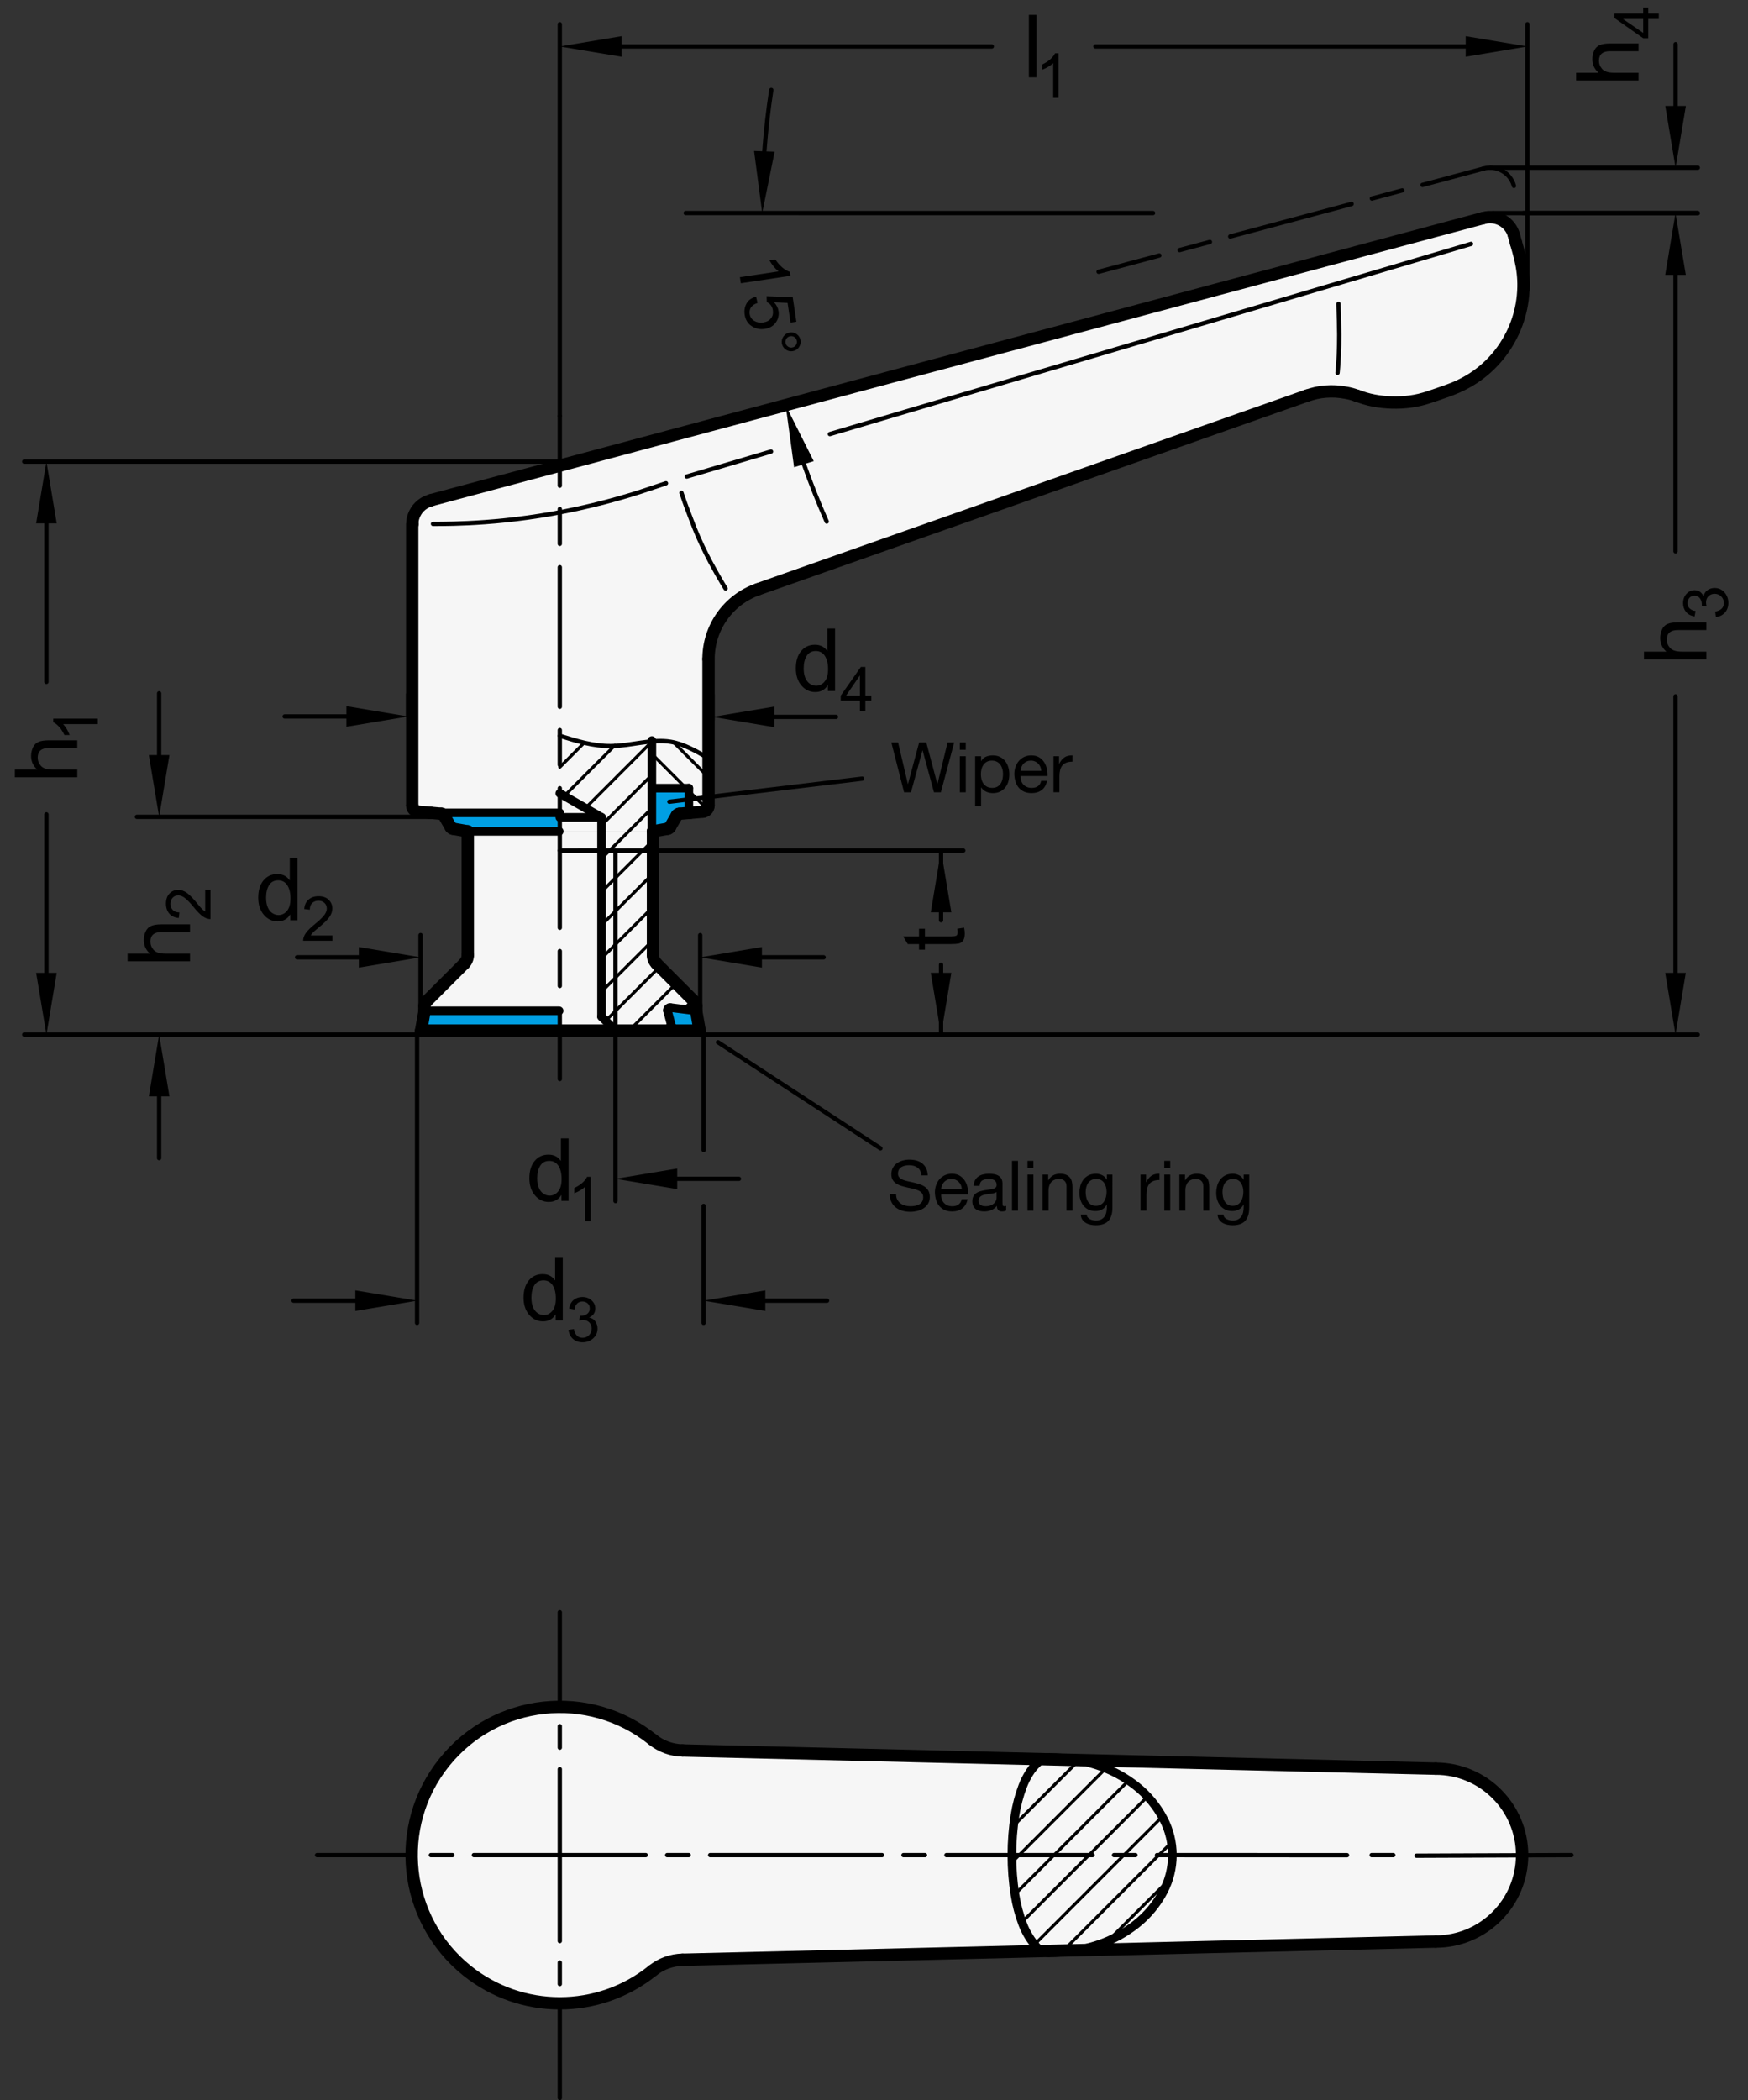 <?xml version="1.0" encoding="utf-8"?>
<!-- Generator: Adobe Illustrator 19.1.0, SVG Export Plug-In . SVG Version: 6.00 Build 0)  -->
<svg version="1.1" xmlns="http://www.w3.org/2000/svg" xmlns:xlink="http://www.w3.org/1999/xlink" x="0px" y="0px"
	 viewBox="0 0 200.676 240.984" enable-background="new 0 0 200.676 240.984" xml:space="preserve">
<rect x="0" y="0" width="200.676" height="240.984" fill="#333333" stroke="none"/>
<g id="MD_x5F_3_x5F_FUELLUNG_x5F_WS">
	<g id="POLYLINE_3_">
		<path fill="#FFFFFF" d="M164.822,202.95l-86.459-2.086c-1.254-0.024-2.465-0.463-3.443-1.249
			c-7.321-5.862-18.009-4.679-23.871,2.642s-4.679,18.009,2.642,23.871c6.204,4.967,15.024,4.967,21.228,0
			c0.97-0.78,2.17-1.219,3.415-1.249l86.487-2.086c5.479,0,9.921-4.442,9.921-9.921C174.743,207.392,170.301,202.95,164.822,202.95z
			"/>
	</g>
	<g id="LWPOLYLINE_9_">
		<polygon fill="#FFFFFF" points="64.265,115.991 76.632,115.991 77.083,117.674 77.088,118.259 64.265,118.259 		"/>
	</g>
	<g id="LWPOLYLINE_10_">
		<rect x="64.265" y="93.27" fill="#FFFFFF" width="10.566" height="2.126"/>
	</g>
	<g id="LWPOLYLINE_11_">
		<path fill="#FFFFFF" d="M74.962,95.396h-21.26v14.187c0,0.376-0.149,0.736-0.414,1.002l-4.339,4.339
			c-0.133,0.133-0.207,0.313-0.207,0.501v0.567h31.181v-0.567c0-0.188-0.075-0.368-0.208-0.501l-4.337-4.337
			c-0.266-0.266-0.416-0.627-0.416-1.003V95.396z"/>
	</g>
	<g id="LWPOLYLINE_12_">
		<polygon fill="#FFFFFF" points="81.072,93.037 81.278,92.723 81.339,92.434 81.339,75.624 81.677,73.24 82.249,71.79 
			82.895,70.717 84.144,69.313 85.154,68.534 87.006,67.618 150.54,45.243 151.438,45.029 152.711,44.91 154.057,44.993 
			155.38,45.273 156.719,45.722 158.775,46.117 160.867,46.173 162.459,45.989 165.873,44.949 168.028,44.043 169.503,43.148 
			171.019,41.89 172.097,40.706 173.204,39.078 173.959,37.528 174.468,36.01 174.767,34.562 174.893,33.213 174.889,32.104 
			174.769,30.879 173.807,27.005 173.107,25.775 172.457,25.275 171.748,24.995 171.072,24.913 170.278,25.027 49.38,57.438 
			48.866,57.639 48.402,57.941 47.93,58.419 47.711,58.747 47.434,59.403 47.353,59.869 47.324,92.434 47.51,92.913 47.971,93.14 
			49.45,93.27 79.213,93.27 80.693,93.14 		"/>
	</g>
</g>
<g id="MD_x5F_3_x5F_FUELLUNG_x5F_GR">
	<g id="LWPOLYLINE_1_">
		<polygon fill="#F6F6F6" points="81.072,93.037 81.278,92.723 81.339,92.434 81.339,75.624 81.677,73.24 82.249,71.79 
			82.895,70.717 84.144,69.313 85.154,68.534 87.006,67.618 150.54,45.243 151.438,45.029 152.711,44.91 154.057,44.993 
			155.38,45.273 156.719,45.722 158.775,46.117 160.867,46.173 162.459,45.989 165.873,44.949 168.028,44.043 169.503,43.148 
			171.019,41.89 172.097,40.706 173.204,39.078 173.959,37.528 174.468,36.01 174.767,34.562 174.893,33.213 174.889,32.104 
			174.769,30.879 173.807,27.005 173.107,25.775 172.457,25.275 171.748,24.995 171.072,24.913 170.278,25.027 49.38,57.438 
			48.866,57.639 48.402,57.941 47.93,58.419 47.711,58.747 47.434,59.403 47.353,59.869 47.324,92.434 47.51,92.913 47.971,93.14 
			49.45,93.27 79.213,93.27 80.693,93.14 		"/>
	</g>
	<g id="LWPOLYLINE_2_">
		<path fill="#F6F6F6" d="M74.962,95.396h-21.26v14.187c0,0.376-0.149,0.736-0.414,1.002l-4.339,4.339
			c-0.133,0.133-0.207,0.313-0.207,0.501v0.567h31.181v-0.567c0-0.188-0.075-0.368-0.208-0.501l-4.337-4.337
			c-0.266-0.266-0.416-0.627-0.416-1.003V95.396z"/>
	</g>
	<g id="LWPOLYLINE_7_">
		<rect x="64.265" y="93.27" fill="#F6F6F6" width="10.566" height="2.126"/>
	</g>
	<g id="LWPOLYLINE_8_">
		<polygon fill="#F6F6F6" points="64.265,115.991 76.632,115.991 77.083,117.674 77.088,118.259 64.265,118.259 		"/>
	</g>
	<g id="POLYLINE_2_">
		<path fill="#F6F6F6" d="M164.822,202.95l-86.459-2.086c-1.254-0.024-2.465-0.463-3.443-1.249
			c-7.321-5.862-18.009-4.679-23.871,2.642s-4.679,18.009,2.642,23.871c6.204,4.967,15.024,4.967,21.228,0
			c0.97-0.78,2.17-1.219,3.415-1.249l86.487-2.086c5.479,0,9.921-4.442,9.921-9.921C174.743,207.392,170.301,202.95,164.822,202.95z
			"/>
	</g>
</g>
<g id="MD_x5F_5_x5F_COLOR_x5F_CB">
	<g id="LINE_26_">
		<line fill="#009FE3" x1="48.741" y1="115.991" x2="48.341" y2="118.259"/>
	</g>
	<g id="LINE_27_">
		<line fill="#009FE3" x1="80.322" y1="118.259" x2="79.922" y2="115.991"/>
	</g>
	<g id="LWPOLYLINE_3_">
		<path fill="#009FE3" d="M64.285,95.396l-0.021-2.126l-8.672,0l-4.792,0l-1.484,0l1.234,0.108c0.115,0.01,0.218,0.076,0.276,0.176
			l0.894,1.483c0.611,0.145,1.227,0.264,1.848,0.36L64.285,95.396z"/>
	</g>
	<g id="LWPOLYLINE_4_">
		<path fill="#009FE3" d="M79.922,115.991l0.4,2.268h-3.234v-0.548c0-0.012-0.002-0.025-0.005-0.037l-0.456-1.701
			c-0.009-0.035-0.012-0.072-0.007-0.108c0.019-0.155,0.161-0.266,0.316-0.246L79.922,115.991z"/>
	</g>
	<g id="LWPOLYLINE_5_">
		<polygon fill="#009FE3" points="48.746,115.985 48.341,118.252 64.265,118.252 64.265,117.86 64.265,117.55 64.265,116.489 
			64.332,115.991 		"/>
	</g>
	<g id="LWPOLYLINE_6_">
		<path fill="#009FE3" d="M74.83,95.396V90.44l4.249,0.005v1.702v1.123l-1.1,0.108c-0.115,0.01-0.218,0.076-0.276,0.176l-0.791,1.37
			c-0.052,0.09-0.142,0.153-0.245,0.171l-1.706,0.301H74.83z"/>
	</g>
</g>
<g id="MD_x5F_1_x5F_035">
	<g id="LINE">
		
			<line fill="none" stroke="#000000" stroke-width="0.496" stroke-linecap="round" stroke-linejoin="round" stroke-miterlimit="10" x1="78.84" y1="54.681" x2="88.511" y2="51.814"/>
	</g>
	<g id="LINE_1_">
		
			<line fill="none" stroke="#000000" stroke-width="0.496" stroke-linecap="round" stroke-linejoin="round" stroke-miterlimit="10" x1="95.268" y1="49.81" x2="129.527" y2="39.652"/>
	</g>
	<g id="LINE_2_">
		
			<line fill="none" stroke="#000000" stroke-width="0.496" stroke-linecap="round" stroke-linejoin="round" stroke-miterlimit="10" x1="129.527" y1="39.652" x2="168.879" y2="27.984"/>
	</g>
	<g id="SPLINE">
		
			<path fill="none" stroke="#000000" stroke-width="0.496" stroke-linecap="round" stroke-linejoin="round" stroke-miterlimit="10" d="
			M76.455,55.456c-2.891,0.973-3.464,1.153-4.05,1.33c-0.944,0.285-1.92,0.562-2.915,0.823c-1.002,0.262-2.024,0.508-3.049,0.733
			c-1.025,0.225-2.053,0.43-3.066,0.61c-0.952,0.169-1.891,0.316-2.802,0.442c-0.912,0.127-1.796,0.233-2.637,0.32
			c-0.803,0.083-1.565,0.148-2.28,0.2c-0.714,0.052-1.379,0.09-1.983,0.119c-0.604,0.028-1.146,0.047-1.624,0.059
			c-0.478,0.012-0.893,0.019-1.226,0.022c-0.337,0.004-0.591,0.005-0.795,0.005s-0.358-0.001-0.329-0.001c0.005,0,0.017,0,0.028,0"
			/>
	</g>
	<g id="SPLINE_1_">
		
			<path fill="none" stroke="#000000" stroke-width="0.496" stroke-linecap="round" stroke-linejoin="round" stroke-miterlimit="10" d="
			M83.289,67.516c0.002,0.003,0.004,0.007,0.005,0.008c0.007,0.012-0.042-0.069-0.112-0.184c-0.073-0.12-0.168-0.277-0.29-0.482
			c-0.03-0.051-0.062-0.104-0.095-0.16c-0.157-0.264-0.344-0.585-0.551-0.95c-0.215-0.378-0.451-0.804-0.697-1.267
			c-0.286-0.538-0.587-1.127-0.886-1.756c-0.308-0.646-0.614-1.335-0.905-2.057c-0.259-0.644-0.506-1.314-0.969-2.531
			c-0.068-0.179-0.141-0.37-0.56-1.585"/>
	</g>
	<g id="SPLINE_2_">
		
			<path fill="none" stroke="#000000" stroke-width="0.496" stroke-linecap="round" stroke-linejoin="round" stroke-miterlimit="10" d="
			M153.663,34.869c0,0.128,0.004,0.256,0.008,0.384c0.017,0.534,0.036,1.062,0.05,1.579c0.015,0.528,0.025,1.043,0.027,1.535
			c0.002,0.425-0.003,0.833-0.011,1.219c-0.008,0.396-0.021,0.768-0.036,1.109c-0.013,0.292-0.027,0.56-0.042,0.802
			c-0.015,0.248-0.031,0.468-0.046,0.652c-0.013,0.161-0.024,0.295-0.035,0.405c-0.011,0.112-0.02,0.199-0.024,0.23
			c-0.002,0.019-0.002,0.017-0.002,0.015"/>
	</g>
	<g id="LINE_50_">
		
			<line fill="none" stroke="#000000" stroke-width="0.496" stroke-linecap="round" stroke-linejoin="round" stroke-miterlimit="10" x1="70.657" y1="118.259" x2="70.657" y2="97.602"/>
	</g>
	<g id="LINE_71_">
		
			<line fill="none" stroke="#000000" stroke-width="0.496" stroke-linecap="round" stroke-linejoin="round" stroke-miterlimit="10" x1="64.265" y1="97.602" x2="70.657" y2="97.602"/>
	</g>
	<g id="SPLINE_6_">
		
			<path fill="none" stroke="#000000" stroke-width="0.496" stroke-linecap="round" stroke-linejoin="round" stroke-miterlimit="10" d="
			M64.265,84.433c1.93,0.598,3.861,1.195,5.852,1.179c2.303-0.019,4.688-0.858,6.884-0.491c1.505,0.251,2.922,1.069,4.338,1.886"/>
	</g>
	<g id="LINE_95_">
		
			<line fill="none" stroke="#000000" stroke-width="0.496" stroke-linecap="round" stroke-linejoin="round" stroke-miterlimit="10" x1="64.265" y1="185.006" x2="64.265" y2="195.608"/>
	</g>
	<g id="LINE_96_">
		
			<line fill="none" stroke="#000000" stroke-width="0.496" stroke-linecap="round" stroke-linejoin="round" stroke-miterlimit="10" x1="64.265" y1="203.006" x2="64.265" y2="212.871"/>
	</g>
	<g id="LINE_97_">
		
			<line fill="none" stroke="#000000" stroke-width="0.496" stroke-linecap="round" stroke-linejoin="round" stroke-miterlimit="10" x1="74.129" y1="212.871" x2="64.265" y2="212.871"/>
	</g>
	<g id="LINE_98_">
		
			<line fill="none" stroke="#000000" stroke-width="0.496" stroke-linecap="round" stroke-linejoin="round" stroke-miterlimit="10" x1="64.265" y1="222.736" x2="64.265" y2="212.871"/>
	</g>
	<g id="LINE_99_">
		
			<line fill="none" stroke="#000000" stroke-width="0.496" stroke-linecap="round" stroke-linejoin="round" stroke-miterlimit="10" x1="64.265" y1="227.668" x2="64.265" y2="225.202"/>
	</g>
	<g id="LINE_100_">
		
			<line fill="none" stroke="#000000" stroke-width="0.496" stroke-linecap="round" stroke-linejoin="round" stroke-miterlimit="10" x1="54.4" y1="212.871" x2="64.265" y2="212.871"/>
	</g>
	<g id="LINE_101_">
		
			<line fill="none" stroke="#000000" stroke-width="0.496" stroke-linecap="round" stroke-linejoin="round" stroke-miterlimit="10" x1="64.265" y1="198.074" x2="64.265" y2="200.54"/>
	</g>
	<g id="LINE_102_">
		
			<line fill="none" stroke="#000000" stroke-width="0.496" stroke-linecap="round" stroke-linejoin="round" stroke-miterlimit="10" x1="79.062" y1="212.871" x2="76.595" y2="212.871"/>
	</g>
	<g id="LINE_103_">
		
			<line fill="none" stroke="#000000" stroke-width="0.496" stroke-linecap="round" stroke-linejoin="round" stroke-miterlimit="10" x1="36.4" y1="212.871" x2="47.002" y2="212.871"/>
	</g>
	<g id="LINE_104_">
		
			<line fill="none" stroke="#000000" stroke-width="0.496" stroke-linecap="round" stroke-linejoin="round" stroke-miterlimit="10" x1="49.468" y1="212.871" x2="51.934" y2="212.871"/>
	</g>
	<g id="LINE_105_">
		
			<line fill="none" stroke="#000000" stroke-width="0.496" stroke-linecap="round" stroke-linejoin="round" stroke-miterlimit="10" x1="81.528" y1="212.871" x2="101.257" y2="212.871"/>
	</g>
	<g id="LINE_106_">
		
			<line fill="none" stroke="#000000" stroke-width="0.496" stroke-linecap="round" stroke-linejoin="round" stroke-miterlimit="10" x1="106.189" y1="212.871" x2="103.723" y2="212.871"/>
	</g>
	<g id="LINE_107_">
		
			<line fill="none" stroke="#000000" stroke-width="0.496" stroke-linecap="round" stroke-linejoin="round" stroke-miterlimit="10" x1="108.655" y1="212.871" x2="125.429" y2="212.871"/>
	</g>
	<g id="LINE_108_">
		
			<line fill="none" stroke="#000000" stroke-width="0.496" stroke-linecap="round" stroke-linejoin="round" stroke-miterlimit="10" x1="180.403" y1="212.871" x2="162.617" y2="212.94"/>
	</g>
	<g id="LINE_109_">
		
			<line fill="none" stroke="#000000" stroke-width="0.496" stroke-linecap="round" stroke-linejoin="round" stroke-miterlimit="10" x1="157.471" y1="212.871" x2="159.955" y2="212.871"/>
	</g>
	<g id="LINE_110_">
		
			<line fill="none" stroke="#000000" stroke-width="0.496" stroke-linecap="round" stroke-linejoin="round" stroke-miterlimit="10" x1="154.645" y1="212.881" x2="132.827" y2="212.871"/>
	</g>
	<g id="LINE_111_">
		
			<line fill="none" stroke="#000000" stroke-width="0.496" stroke-linecap="round" stroke-linejoin="round" stroke-miterlimit="10" x1="130.361" y1="212.871" x2="127.895" y2="212.871"/>
	</g>
	<g id="LINE_112_">
		
			<line fill="none" stroke="#000000" stroke-width="0.496" stroke-linecap="round" stroke-linejoin="round" stroke-miterlimit="10" x1="64.265" y1="240.736" x2="64.265" y2="230.134"/>
	</g>
</g>
<g id="MD_x5F_2_x5F_MITTELLINIE">
	<g id="LINE_3_">
		<path d="M126.125,31.435c-0.109,0-0.21-0.073-0.239-0.184c-0.036-0.132,0.043-0.268,0.175-0.304l6.972-1.868
			c0.129-0.034,0.269,0.043,0.304,0.176c0.036,0.132-0.043,0.268-0.175,0.304l-6.972,1.868
			C126.168,31.432,126.147,31.435,126.125,31.435z M135.42,28.944c-0.109,0-0.21-0.073-0.239-0.184
			c-0.036-0.132,0.043-0.268,0.175-0.304l3.485-0.934c0.129-0.032,0.269,0.043,0.304,0.176c0.036,0.132-0.043,0.268-0.175,0.304
			l-3.485,0.934C135.463,28.941,135.442,28.944,135.42,28.944z M141.23,27.387c-0.109,0-0.21-0.073-0.239-0.184
			c-0.036-0.132,0.043-0.268,0.175-0.304l13.942-3.736c0.131-0.034,0.269,0.043,0.304,0.176c0.036,0.132-0.043,0.268-0.175,0.304
			l-13.942,3.736C141.273,27.384,141.251,27.387,141.23,27.387z M157.496,23.029c-0.109,0-0.21-0.073-0.239-0.184
			c-0.036-0.132,0.043-0.268,0.175-0.304l3.485-0.934c0.13-0.033,0.269,0.043,0.304,0.176c0.036,0.132-0.043,0.268-0.175,0.304
			l-3.485,0.934C157.539,23.026,157.517,23.029,157.496,23.029z M163.305,21.472c-0.109,0-0.21-0.073-0.239-0.184
			c-0.036-0.132,0.043-0.268,0.175-0.304l6.972-1.868c0.131-0.034,0.269,0.043,0.304,0.176c0.036,0.132-0.043,0.268-0.175,0.304
			l-6.972,1.868C163.348,21.469,163.327,21.472,163.305,21.472z"/>
	</g>
	<g id="ARC">
		<g>
			<path d="M170.278,19.606c-0.106,0-0.204-0.069-0.237-0.176c-0.04-0.131,0.034-0.27,0.165-0.31
				c0.003-0.001,0.058-0.016,0.061-0.017c0.138-0.037,0.268,0.044,0.304,0.176c0.034,0.132-0.044,0.268-0.177,0.303l-0.063-0.24
				l0.021,0.252C170.326,19.603,170.301,19.606,170.278,19.606z"/>
			<path d="M173.807,21.583c-0.109,0-0.209-0.073-0.239-0.183c-0.374-1.376-1.8-2.19-3.173-1.818
				c-0.138,0.035-0.269-0.042-0.305-0.174c-0.036-0.132,0.042-0.269,0.174-0.304c1.642-0.446,3.337,0.526,3.782,2.167
				c0.036,0.132-0.042,0.269-0.174,0.304C173.85,21.581,173.829,21.583,173.807,21.583z"/>
		</g>
	</g>
	<g id="LINE_55_">
		<path d="M64.265,124.068c-0.137,0-0.248-0.111-0.248-0.248v-8.01c0-0.137,0.111-0.248,0.248-0.248s0.248,0.111,0.248,0.248v8.01
			C64.513,123.957,64.402,124.068,64.265,124.068z M64.265,113.388c-0.137,0-0.248-0.111-0.248-0.248v-4.005
			c0-0.137,0.111-0.248,0.248-0.248s0.248,0.111,0.248,0.248v4.005C64.513,113.277,64.402,113.388,64.265,113.388z M64.265,106.713
			c-0.137,0-0.248-0.111-0.248-0.248v-16.02c0-0.137,0.111-0.248,0.248-0.248s0.248,0.111,0.248,0.248v16.02
			C64.513,106.603,64.402,106.713,64.265,106.713z M64.265,88.024c-0.137,0-0.248-0.111-0.248-0.248v-4.005
			c0-0.137,0.111-0.248,0.248-0.248s0.248,0.111,0.248,0.248v4.005C64.513,87.913,64.402,88.024,64.265,88.024z M64.265,81.349
			c-0.137,0-0.248-0.111-0.248-0.248v-16.02c0-0.137,0.111-0.248,0.248-0.248s0.248,0.111,0.248,0.248v16.02
			C64.513,81.238,64.402,81.349,64.265,81.349z M64.265,62.659c-0.137,0-0.248-0.111-0.248-0.248v-4.005
			c0-0.137,0.111-0.248,0.248-0.248s0.248,0.111,0.248,0.248v4.005C64.513,62.548,64.402,62.659,64.265,62.659z M64.265,55.984
			c-0.137,0-0.248-0.111-0.248-0.248v-8.01c0-0.137,0.111-0.248,0.248-0.248s0.248,0.111,0.248,0.248v8.01
			C64.513,55.874,64.402,55.984,64.265,55.984z"/>
	</g>
</g>
<g id="MD_x5F_1_x5F_100">
	<g id="LINE_4_">
		
			<line fill="none" stroke="#000000" stroke-width="1.417" stroke-linecap="round" stroke-linejoin="round" stroke-miterlimit="10" x1="80.322" y1="118.259" x2="79.922" y2="115.991"/>
	</g>
	<g id="LINE_5_">
		
			<line fill="none" stroke="#000000" stroke-width="1.417" stroke-linecap="round" stroke-linejoin="round" stroke-miterlimit="10" x1="48.741" y1="115.991" x2="48.341" y2="118.259"/>
	</g>
	<g id="LINE_6_">
		
			<line fill="none" stroke="#000000" stroke-width="1.417" stroke-linecap="round" stroke-linejoin="round" stroke-miterlimit="10" x1="49.45" y1="93.27" x2="50.683" y2="93.378"/>
	</g>
	<g id="LINE_7_">
		
			<line fill="none" stroke="#000000" stroke-width="1.417" stroke-linecap="round" stroke-linejoin="round" stroke-miterlimit="10" x1="77.98" y1="93.378" x2="79.213" y2="93.27"/>
	</g>
	<g id="ARC_1_">
		
			<path fill="none" stroke="#000000" stroke-width="1.417" stroke-linecap="round" stroke-linejoin="round" stroke-miterlimit="10" d="
			M77.98,93.378c-0.115,0.01-0.218,0.076-0.276,0.176"/>
	</g>
	<g id="ARC_2_">
		
			<path fill="none" stroke="#000000" stroke-width="1.417" stroke-linecap="round" stroke-linejoin="round" stroke-miterlimit="10" d="
			M50.959,93.553c-0.058-0.1-0.161-0.166-0.276-0.176"/>
	</g>
	<g id="LINE_8_">
		
			<line fill="none" stroke="#000000" stroke-width="1.417" stroke-linecap="round" stroke-linejoin="round" stroke-miterlimit="10" x1="50.959" y1="93.553" x2="51.75" y2="94.923"/>
	</g>
	<g id="LINE_9_">
		
			<line fill="none" stroke="#000000" stroke-width="1.417" stroke-linecap="round" stroke-linejoin="round" stroke-miterlimit="10" x1="76.913" y1="94.923" x2="77.704" y2="93.553"/>
	</g>
	<g id="ARC_3_">
		
			<path fill="none" stroke="#000000" stroke-width="1.417" stroke-linecap="round" stroke-linejoin="round" stroke-miterlimit="10" d="
			M76.668,95.095c0.103-0.018,0.193-0.081,0.245-0.172"/>
	</g>
	<g id="ARC_4_">
		
			<path fill="none" stroke="#000000" stroke-width="1.417" stroke-linecap="round" stroke-linejoin="round" stroke-miterlimit="10" d="
			M51.75,94.923c0.052,0.091,0.142,0.154,0.245,0.172"/>
	</g>
	<g id="LINE_10_">
		
			<line fill="none" stroke="#000000" stroke-width="1.417" stroke-linecap="round" stroke-linejoin="round" stroke-miterlimit="10" x1="51.995" y1="95.095" x2="53.702" y2="95.396"/>
	</g>
	<g id="LINE_11_">
		
			<line fill="none" stroke="#000000" stroke-width="1.417" stroke-linecap="round" stroke-linejoin="round" stroke-miterlimit="10" x1="74.962" y1="95.396" x2="76.668" y2="95.095"/>
	</g>
	<g id="ARC_5_">
		
			<path fill="none" stroke="#000000" stroke-width="1.417" stroke-linecap="round" stroke-linejoin="round" stroke-miterlimit="10" d="
			M79.922,115.424c0-0.188-0.075-0.368-0.208-0.501"/>
	</g>
	<g id="ARC_6_">
		
			<path fill="none" stroke="#000000" stroke-width="1.417" stroke-linecap="round" stroke-linejoin="round" stroke-miterlimit="10" d="
			M48.949,114.923c-0.133,0.133-0.208,0.313-0.208,0.501"/>
	</g>
	<g id="LINE_12_">
		
			<line fill="none" stroke="#000000" stroke-width="1.417" stroke-linecap="round" stroke-linejoin="round" stroke-miterlimit="10" x1="79.922" y1="115.991" x2="79.922" y2="115.424"/>
	</g>
	<g id="LINE_13_">
		
			<line fill="none" stroke="#000000" stroke-width="1.417" stroke-linecap="round" stroke-linejoin="round" stroke-miterlimit="10" x1="48.741" y1="115.424" x2="48.741" y2="115.991"/>
	</g>
	<g id="LINE_14_">
		
			<line fill="none" stroke="#000000" stroke-width="1.417" stroke-linecap="round" stroke-linejoin="round" stroke-miterlimit="10" x1="79.715" y1="114.923" x2="75.377" y2="110.585"/>
	</g>
	<g id="LINE_15_">
		
			<line fill="none" stroke="#000000" stroke-width="1.417" stroke-linecap="round" stroke-linejoin="round" stroke-miterlimit="10" x1="53.287" y1="110.585" x2="48.949" y2="114.923"/>
	</g>
	<g id="ARC_7_">
		
			<path fill="none" stroke="#000000" stroke-width="1.417" stroke-linecap="round" stroke-linejoin="round" stroke-miterlimit="10" d="
			M74.962,109.583c0,0.376,0.149,0.736,0.415,1.002"/>
	</g>
	<g id="ARC_8_">
		
			<path fill="none" stroke="#000000" stroke-width="1.417" stroke-linecap="round" stroke-linejoin="round" stroke-miterlimit="10" d="
			M53.287,110.585c0.266-0.266,0.415-0.626,0.415-1.002"/>
	</g>
	<g id="LINE_16_">
		
			<line fill="none" stroke="#000000" stroke-width="1.417" stroke-linecap="round" stroke-linejoin="round" stroke-miterlimit="10" x1="74.962" y1="109.583" x2="74.962" y2="95.396"/>
	</g>
	<g id="LINE_17_">
		
			<line fill="none" stroke="#000000" stroke-width="1.417" stroke-linecap="round" stroke-linejoin="round" stroke-miterlimit="10" x1="53.702" y1="95.396" x2="53.702" y2="109.583"/>
	</g>
	<g id="ARC_9_">
		
			<path fill="none" stroke="#000000" stroke-width="1.417" stroke-linecap="round" stroke-linejoin="round" stroke-miterlimit="10" d="
			M47.324,92.434c0,0.367,0.281,0.674,0.647,0.706"/>
	</g>
	<g id="ARC_10_">
		
			<path fill="none" stroke="#000000" stroke-width="1.417" stroke-linecap="round" stroke-linejoin="round" stroke-miterlimit="10" d="
			M80.693,93.14c0.366-0.032,0.647-0.339,0.647-0.706"/>
	</g>
	<g id="SPLINE_3_">
		
			<path fill="none" stroke="#000000" stroke-width="1.417" stroke-linecap="round" stroke-linejoin="round" stroke-miterlimit="10" d="
			M49.456,57.416c-0.106,0.031-0.213,0.062-0.317,0.101c-0.16,0.06-0.313,0.138-0.458,0.228c-0.198,0.124-0.382,0.27-0.545,0.437
			c-0.131,0.134-0.248,0.281-0.349,0.438c-0.112,0.175-0.204,0.363-0.278,0.558c-0.077,0.202-0.136,0.413-0.152,0.627
			c-0.009,0.113-0.006,0.226-0.003,0.34"/>
	</g>
	<g id="LINE_18_">
		
			<line fill="none" stroke="#000000" stroke-width="1.417" stroke-linecap="round" stroke-linejoin="round" stroke-miterlimit="10" x1="81.339" y1="92.434" x2="81.339" y2="75.624"/>
	</g>
	<g id="LINE_19_">
		
			<line fill="none" stroke="#000000" stroke-width="1.417" stroke-linecap="round" stroke-linejoin="round" stroke-miterlimit="10" x1="47.324" y1="60.146" x2="47.324" y2="92.434"/>
	</g>
	<g id="LINE_20_">
		
			<line fill="none" stroke="#000000" stroke-width="1.417" stroke-linecap="round" stroke-linejoin="round" stroke-miterlimit="10" x1="47.971" y1="93.14" x2="49.45" y2="93.27"/>
	</g>
	<g id="LINE_21_">
		
			<line fill="none" stroke="#000000" stroke-width="1.417" stroke-linecap="round" stroke-linejoin="round" stroke-miterlimit="10" x1="79.213" y1="93.27" x2="80.693" y2="93.14"/>
	</g>
	<g id="LINE_22_">
		
			<line fill="none" stroke="#000000" stroke-width="1.417" stroke-linecap="round" stroke-linejoin="round" stroke-miterlimit="10" x1="170.277" y1="25.025" x2="49.453" y2="57.4"/>
	</g>
	<g id="LINE_23_">
		
			<line fill="none" stroke="#000000" stroke-width="1.417" stroke-linecap="round" stroke-linejoin="round" stroke-miterlimit="10" x1="87.006" y1="67.618" x2="150.064" y2="45.389"/>
	</g>
	<g id="SPLINE_4_">
		
			<path fill="none" stroke="#000000" stroke-width="1.417" stroke-linecap="round" stroke-linejoin="round" stroke-miterlimit="10" d="
			M150.064,45.389c0.345-0.108,0.69-0.216,1.042-0.295c0.366-0.082,0.739-0.133,1.113-0.161c0.376-0.028,0.754-0.034,1.129-0.012
			c0.406,0.024,0.809,0.08,1.211,0.155c0.386,0.072,0.771,0.161,1.133,0.311c0.029,0.012,0.057,0.024,0.085,0.036"/>
	</g>
	<g id="LINE_24_">
		
			<line fill="none" stroke="#000000" stroke-width="1.417" stroke-linecap="round" stroke-linejoin="round" stroke-miterlimit="10" x1="174.047" y1="27.888" x2="173.807" y2="27.005"/>
	</g>
	<g id="SPLINE_5_">
		
			<path fill="none" stroke="#000000" stroke-width="1.417" stroke-linecap="round" stroke-linejoin="round" stroke-miterlimit="10" d="
			M155.787,45.405c0.296,0.107,0.592,0.214,0.892,0.305c0.666,0.202,1.356,0.329,2.05,0.403c0.709,0.076,1.423,0.097,2.135,0.06
			c0.721-0.037,1.441-0.132,2.142-0.3c0.716-0.172,1.411-0.419,2.108-0.66c0.702-0.243,1.406-0.481,2.087-0.776
			c0.665-0.288,1.308-0.631,1.917-1.027c0.586-0.382,1.14-0.812,1.655-1.285c0.478-0.44,0.923-0.917,1.329-1.424
			c0.255-0.319,0.494-0.65,0.717-0.992c0.263-0.402,0.502-0.82,0.718-1.249c0.288-0.573,0.533-1.169,0.733-1.779
			c0.183-0.561,0.328-1.134,0.432-1.714c0.121-0.676,0.188-1.363,0.2-2.05c0.009-0.517-0.013-1.034-0.069-1.547
			c-0.061-0.565-0.163-1.126-0.292-1.679c-0.142-0.606-0.318-1.203-0.493-1.801"/>
	</g>
	<g id="LINE_25_">
		
			<line fill="none" stroke="#000000" stroke-width="1.417" stroke-linecap="round" stroke-linejoin="round" stroke-miterlimit="10" x1="80.322" y1="118.259" x2="48.341" y2="118.259"/>
	</g>
	<g id="ARC_11_">
		
			<path fill="none" stroke="#000000" stroke-width="1.417" stroke-linecap="round" stroke-linejoin="round" stroke-miterlimit="10" d="
			M173.807,27.005c-0.41-1.51-1.967-2.402-3.477-1.992c-0.018,0.005-0.035,0.01-0.052,0.015"/>
	</g>
	<g id="ARC_12_">
		
			<path fill="none" stroke="#000000" stroke-width="1.417" stroke-linecap="round" stroke-linejoin="round" stroke-miterlimit="10" d="
			M87.006,67.618c-3.4,1.191-5.674,4.403-5.667,8.006"/>
	</g>
	<g id="ARC_15_">
		
			<path fill="none" stroke="#000000" stroke-width="1.417" stroke-linecap="round" stroke-linejoin="round" stroke-miterlimit="10" d="
			M74.92,199.614c-7.321-5.885-18.027-4.72-23.912,2.601c-5.885,7.321-4.72,18.027,2.601,23.912c6.223,5.002,15.087,5.002,21.31,0"
			/>
	</g>
	<g id="ARC_16_">
		
			<path fill="none" stroke="#000000" stroke-width="1.417" stroke-linecap="round" stroke-linejoin="round" stroke-miterlimit="10" d="
			M164.822,222.792c5.479,0,9.921-4.442,9.921-9.921c0-5.479-4.442-9.921-9.921-9.921"/>
	</g>
	<g id="LINE_93_">
		
			<line fill="none" stroke="#000000" stroke-width="1.417" stroke-linecap="round" stroke-linejoin="round" stroke-miterlimit="10" x1="78.363" y1="224.878" x2="164.822" y2="222.792"/>
	</g>
	<g id="ARC_17_">
		
			<path fill="none" stroke="#000000" stroke-width="1.417" stroke-linecap="round" stroke-linejoin="round" stroke-miterlimit="10" d="
			M78.363,224.878c-1.254,0.024-2.465,0.463-3.443,1.249"/>
	</g>
	<g id="LINE_94_">
		
			<line fill="none" stroke="#000000" stroke-width="1.417" stroke-linecap="round" stroke-linejoin="round" stroke-miterlimit="10" x1="78.363" y1="200.864" x2="164.822" y2="202.95"/>
	</g>
	<g id="ARC_18_">
		
			<path fill="none" stroke="#000000" stroke-width="1.417" stroke-linecap="round" stroke-linejoin="round" stroke-miterlimit="10" d="
			M74.92,199.614c0.978,0.786,2.189,1.225,3.443,1.249"/>
	</g>
</g>
<g id="MD_x5F_2_x5F_SCHRAFFUR">
	<g id="HATCH">
		<path fill-rule="evenodd" clip-rule="evenodd" fill="none" d="M74.835,84.978c-2.267,0.333-3.668,0.639-5.033,0.632
			c-1.765-0.009-3.467-0.539-5.538-1.177v6.604l4.794,2.753v3.812h1.598h4.305v-2.207l-0.134,0L74.835,84.978L74.835,84.978z
			 M70.657,97.602l0,20.656h6.431v-0.548c0-0.012-0.002-0.025-0.005-0.037l-0.456-1.701c-0.009-0.035-0.012-0.072-0.007-0.108
			c0.019-0.155,0.161-0.266,0.316-0.246l2.529,0.316c0.029-0.231,0.225-0.404,0.457-0.404v-0.107c0-0.188-0.075-0.368-0.208-0.501
			l-4.337-4.337c-0.266-0.266-0.416-0.627-0.416-1.003v-11.98H70.657L70.657,97.602z M70.657,97.602h-1.598v19.058l1.598,1.598
			L70.657,97.602L70.657,97.602z"/>
		
			<path fill="none" stroke="#000000" stroke-width="0.354" stroke-linecap="round" stroke-linejoin="round" stroke-miterlimit="10" d="
			M64.265,88.035l2.812-2.812 M64.783,91.335l5.814-5.814 M67.209,92.728l7.627-7.627 M69.059,94.696l5.774-5.774 M69.059,98.515
			l0.912-0.912 M69.971,97.602l4.859-4.859 M69.059,102.333l1.598-1.598 M70.657,100.735l3.133-3.133 M73.789,97.602l1.172-1.172
			 M69.059,106.151l1.598-1.598 M69.059,109.97l1.598-1.598 M69.059,113.788l1.598-1.598 M70.657,104.553l4.305-4.305
			 M70.657,108.372l4.305-4.305 M70.657,112.19l4.305-4.305 M69.532,117.134l1.125-1.125 M70.657,116.009l5.072-5.072
			 M72.225,118.259l5.413-5.413 M76.043,118.259l0.943-0.943 M78.49,115.812l1.057-1.057"/>
	</g>
	<g id="HATCH_1_">
		<path fill-rule="evenodd" clip-rule="evenodd" fill="none" d="M74.835,84.978c1.938,0.086,4.253,0.404,6.504,2.029v1.684v3.743
			l-0.227,0.54l-0.555,0.166L79.08,93.27l-0.006-2.835l-4.246,0.01L74.835,84.978L74.835,84.978z"/>
		
			<path fill="none" stroke="#000000" stroke-width="0.354" stroke-linecap="round" stroke-linejoin="round" stroke-miterlimit="10" d="
			M74.954,90.444l-0.126-0.126 M81.169,92.841l-2.095-2.095 M78.763,90.436l-3.93-3.93 M81.339,89.193l-3.875-3.875"/>
	</g>
	<g id="LINE_85_">
		
			<line fill="none" stroke="#000000" stroke-width="0.354" stroke-linecap="round" stroke-linejoin="round" stroke-miterlimit="10" x1="117.329" y1="220.56" x2="131.742" y2="206.147"/>
	</g>
	<g id="LINE_86_">
		
			<line fill="none" stroke="#000000" stroke-width="0.354" stroke-linecap="round" stroke-linejoin="round" stroke-miterlimit="10" x1="116.514" y1="217.366" x2="129.568" y2="204.312"/>
	</g>
	<g id="LINE_87_">
		
			<line fill="none" stroke="#000000" stroke-width="0.354" stroke-linecap="round" stroke-linejoin="round" stroke-miterlimit="10" x1="116.18" y1="213.691" x2="126.956" y2="202.916"/>
	</g>
	<g id="LINE_88_">
		
			<line fill="none" stroke="#000000" stroke-width="0.354" stroke-linecap="round" stroke-linejoin="round" stroke-miterlimit="10" x1="116.362" y1="209.5" x2="123.858" y2="202.005"/>
	</g>
	<g id="LINE_89_">
		
			<line fill="none" stroke="#000000" stroke-width="0.354" stroke-linecap="round" stroke-linejoin="round" stroke-miterlimit="10" x1="117.835" y1="204.019" x2="120.165" y2="201.689"/>
	</g>
	<g id="LINE_90_">
		
			<line fill="none" stroke="#000000" stroke-width="0.354" stroke-linecap="round" stroke-linejoin="round" stroke-miterlimit="10" x1="118.769" y1="223.129" x2="133.433" y2="208.465"/>
	</g>
	<g id="LINE_91_">
		
			<line fill="none" stroke="#000000" stroke-width="0.354" stroke-linecap="round" stroke-linejoin="round" stroke-miterlimit="10" x1="121.897" y1="224.01" x2="134.477" y2="211.43"/>
	</g>
	<g id="LINE_92_">
		
			<line fill="none" stroke="#000000" stroke-width="0.354" stroke-linecap="round" stroke-linejoin="round" stroke-miterlimit="10" x1="127.185" y1="222.73" x2="134.091" y2="215.824"/>
	</g>
</g>
<g id="MD_x5F_2_x5F_BEMASSUNG">
	<g id="LINE_28_">
		
			<line stroke="#000000" stroke-width="0.496" stroke-linecap="round" stroke-linejoin="round" stroke-miterlimit="10" x1="48.341" y1="118.719" x2="2.779" y2="118.719"/>
	</g>
	<g id="LINE_29_">
		
			<line stroke="#000000" stroke-width="0.496" stroke-linecap="round" stroke-linejoin="round" stroke-miterlimit="10" x1="64.265" y1="52.971" x2="2.779" y2="52.971"/>
	</g>
	<g id="LINE_30_">
		
			<line stroke="#000000" stroke-width="0.496" stroke-linecap="round" stroke-linejoin="round" stroke-miterlimit="10" x1="5.33" y1="111.633" x2="5.33" y2="93.447"/>
	</g>
	<g id="LINE_31_">
		
			<line stroke="#000000" stroke-width="0.496" stroke-linecap="round" stroke-linejoin="round" stroke-miterlimit="10" x1="5.33" y1="60.057" x2="5.33" y2="78.243"/>
	</g>
	<g id="SOLID">
		<polygon points="4.149,111.633 5.33,118.719 6.511,111.633 		"/>
	</g>
	<g id="SOLID_1_">
		<polygon points="4.149,60.057 5.33,52.971 6.511,60.057 		"/>
	</g>
	<g id="MTEXT">
		<g>
			<path d="M8.873,84.953v0.884H5.599c-0.424,0-0.741,0.091-0.953,0.274s-0.317,0.455-0.317,0.816c0,0.359,0.124,0.679,0.374,0.96
				c0.249,0.282,0.694,0.423,1.336,0.423h2.835v0.88H1.708v-0.88h2.571c-0.473-0.417-0.709-0.938-0.709-1.564
				c0-0.335,0.068-0.656,0.205-0.963c0.137-0.306,0.347-0.521,0.631-0.645c0.283-0.124,0.678-0.186,1.183-0.186H8.873z"/>
		</g>
		<g>
			<path d="M11.225,82.463v0.625h-3.98c0.297,0.313,0.548,0.73,0.753,1.253H7.394c-0.345-0.72-0.771-1.21-1.28-1.471v-0.406H11.225z
				"/>
		</g>
	</g>
	<g id="LINE_32_">
		
			<line stroke="#000000" stroke-width="0.496" stroke-linecap="round" stroke-linejoin="round" stroke-miterlimit="10" x1="50.652" y1="93.731" x2="15.717" y2="93.731"/>
	</g>
	<g id="LINE_33_">
		
			<line stroke="#000000" stroke-width="0.496" stroke-linecap="round" stroke-linejoin="round" stroke-miterlimit="10" x1="46.924" y1="118.719" x2="15.717" y2="118.719"/>
	</g>
	<g id="LINE_34_">
		
			<line stroke="#000000" stroke-width="0.496" stroke-linecap="round" stroke-linejoin="round" stroke-miterlimit="10" x1="18.269" y1="86.644" x2="18.269" y2="79.557"/>
	</g>
	<g id="LINE_35_">
		
			<line stroke="#000000" stroke-width="0.496" stroke-linecap="round" stroke-linejoin="round" stroke-miterlimit="10" x1="18.269" y1="125.806" x2="18.269" y2="132.893"/>
	</g>
	<g id="SOLID_2_">
		<polygon points="17.088,86.644 18.269,93.731 19.45,86.644 		"/>
	</g>
	<g id="SOLID_3_">
		<polygon points="17.088,125.806 18.269,118.719 19.45,125.806 		"/>
	</g>
	<g id="MTEXT_1_">
		<g>
			<path d="M21.812,106.071v0.884h-3.274c-0.424,0-0.741,0.091-0.953,0.274s-0.317,0.455-0.317,0.816
				c0,0.359,0.124,0.679,0.374,0.96c0.249,0.282,0.694,0.423,1.336,0.423h2.835v0.88h-7.165v-0.88h2.571
				c-0.473-0.417-0.709-0.938-0.709-1.564c0-0.335,0.068-0.656,0.205-0.963c0.137-0.306,0.347-0.521,0.631-0.645
				c0.283-0.124,0.678-0.186,1.183-0.186H21.812z"/>
		</g>
		<g>
			<path d="M24.164,102.095v3.369c-0.287,0-0.577-0.1-0.871-0.3c-0.294-0.2-0.661-0.575-1.104-1.123
				c-0.269-0.335-0.55-0.635-0.845-0.899s-0.592-0.396-0.89-0.396c-0.257,0-0.47,0.091-0.638,0.272
				c-0.167,0.182-0.251,0.411-0.251,0.688c0,0.28,0.086,0.515,0.259,0.705c0.172,0.19,0.43,0.286,0.771,0.288l-0.072,0.642
				c-0.477-0.04-0.841-0.209-1.094-0.509c-0.252-0.299-0.378-0.679-0.378-1.14c0-0.5,0.139-0.889,0.415-1.167
				c0.276-0.279,0.609-0.418,1.001-0.418c0.326,0,0.656,0.118,0.99,0.352c0.335,0.235,0.781,0.703,1.342,1.404
				c0.293,0.368,0.547,0.612,0.76,0.732v-2.502H24.164z"/>
		</g>
	</g>
	<g id="LINE_36_">
		
			<line stroke="#000000" stroke-width="0.496" stroke-linecap="round" stroke-linejoin="round" stroke-miterlimit="10" x1="46.855" y1="82.212" x2="46.855" y2="79.661"/>
	</g>
	<g id="LINE_37_">
		
			<line stroke="#000000" stroke-width="0.496" stroke-linecap="round" stroke-linejoin="round" stroke-miterlimit="10" x1="81.802" y1="82.599" x2="81.802" y2="79.71"/>
	</g>
	<g id="MTEXT_2_">
		<g>
			<path d="M95.866,79.289h-0.821v-0.66h-0.02c-0.316,0.521-0.793,0.782-1.432,0.782c-0.635,0-1.166-0.252-1.591-0.755
				c-0.425-0.504-0.638-1.156-0.638-1.957c0-0.838,0.2-1.499,0.601-1.984s0.93-0.729,1.588-0.729c0.619,0,1.09,0.236,1.412,0.709
				h0.02v-2.571h0.88V79.289z M93.686,78.688c0.384,0,0.71-0.157,0.978-0.474c0.267-0.316,0.4-0.795,0.4-1.437
				c0-0.633-0.122-1.136-0.366-1.511c-0.244-0.374-0.595-0.562-1.051-0.562s-0.801,0.183-1.034,0.55
				c-0.233,0.366-0.35,0.848-0.35,1.444c0,0.43,0.063,0.794,0.188,1.092s0.3,0.522,0.525,0.672
				C93.202,78.613,93.438,78.688,93.686,78.688z"/>
		</g>
		<g>
			<path d="M100.032,80.401h-0.688v1.215H98.72v-1.215h-2.204v-0.576l2.314-3.296h0.514v3.296h0.688V80.401z M98.72,79.825v-2.297
				h-0.014l-1.579,2.297H98.72z"/>
		</g>
	</g>
	<g id="SOLID_4_">
		<polygon points="39.768,81.031 46.855,82.212 39.768,83.393 		"/>
	</g>
	<g id="LINE_38_">
		
			<line stroke="#000000" stroke-width="0.496" stroke-linecap="round" stroke-linejoin="round" stroke-miterlimit="10" x1="39.768" y1="82.212" x2="32.682" y2="82.212"/>
	</g>
	<g id="SOLID_5_">
		<polygon points="88.889,81.08 81.802,82.261 88.889,83.443 		"/>
	</g>
	<g id="LINE_39_">
		
			<line stroke="#000000" stroke-width="0.496" stroke-linecap="round" stroke-linejoin="round" stroke-miterlimit="10" x1="88.889" y1="82.261" x2="95.975" y2="82.261"/>
	</g>
	<g id="LINE_40_">
		
			<line stroke="#000000" stroke-width="0.496" stroke-linecap="round" stroke-linejoin="round" stroke-miterlimit="10" x1="171.072" y1="19.244" x2="194.913" y2="19.244"/>
	</g>
	<g id="LINE_41_">
		
			<line stroke="#000000" stroke-width="0.496" stroke-linecap="round" stroke-linejoin="round" stroke-miterlimit="10" x1="174.893" y1="24.453" x2="194.913" y2="24.453"/>
	</g>
	<g id="LINE_42_">
		
			<line stroke="#000000" stroke-width="0.496" stroke-linecap="round" stroke-linejoin="round" stroke-miterlimit="10" x1="192.361" y1="12.158" x2="192.361" y2="5.071"/>
	</g>
	<g id="MTEXT_3_">
		<g>
			<path d="M188.11,4.99v0.884h-3.274c-0.424,0-0.741,0.091-0.953,0.274s-0.317,0.455-0.317,0.816c0,0.359,0.124,0.679,0.374,0.96
				c0.249,0.282,0.694,0.423,1.336,0.423h2.835v0.88h-7.165v-0.88h2.571c-0.473-0.417-0.709-0.938-0.709-1.564
				c0-0.335,0.068-0.656,0.205-0.963c0.137-0.306,0.347-0.521,0.631-0.645c0.283-0.124,0.678-0.186,1.183-0.186H188.11z"/>
		</g>
		<g>
			<path d="M189.221,0.868v0.687h1.215V2.18h-1.215v2.204h-0.576l-3.296-2.314V1.555h3.296V0.868H189.221z M188.645,2.18h-2.297
				v0.014l2.297,1.579V2.18z"/>
		</g>
	</g>
	<g id="SOLID_6_">
		<polygon points="191.18,12.158 192.361,19.244 193.543,12.158 		"/>
	</g>
	<g id="LINE_43_">
		
			<line stroke="#000000" stroke-width="0.496" stroke-linecap="round" stroke-linejoin="round" stroke-miterlimit="10" x1="64.265" y1="47.726" x2="64.265" y2="2.778"/>
	</g>
	<g id="LINE_44_">
		
			<line stroke="#000000" stroke-width="0.496" stroke-linecap="round" stroke-linejoin="round" stroke-miterlimit="10" x1="175.353" y1="33.291" x2="175.353" y2="2.778"/>
	</g>
	<g id="LINE_45_">
		
			<line stroke="#000000" stroke-width="0.496" stroke-linecap="round" stroke-linejoin="round" stroke-miterlimit="10" x1="71.351" y1="5.33" x2="113.86" y2="5.33"/>
	</g>
	<g id="LINE_46_">
		
			<line stroke="#000000" stroke-width="0.496" stroke-linecap="round" stroke-linejoin="round" stroke-miterlimit="10" x1="168.267" y1="5.33" x2="125.758" y2="5.33"/>
	</g>
	<g id="SOLID_7_">
		<polygon points="71.351,4.149 64.265,5.33 71.351,6.511 		"/>
	</g>
	<g id="SOLID_8_">
		<polygon points="168.267,4.149 175.353,5.33 168.267,6.511 		"/>
	</g>
	<g id="MTEXT_4_">
		<g>
			<path d="M119,8.873h-0.88V1.708H119V8.873z"/>
		</g>
		<g>
			<path d="M121.534,11.225h-0.624v-3.98c-0.313,0.297-0.73,0.548-1.253,0.753V7.394c0.72-0.345,1.21-0.771,1.471-1.28h0.406V11.225
				z"/>
		</g>
	</g>
	<g id="LINE_47_">
		
			<line stroke="#000000" stroke-width="0.496" stroke-linecap="round" stroke-linejoin="round" stroke-miterlimit="10" x1="82.427" y1="119.595" x2="101.08" y2="131.768"/>
	</g>
	<g id="LINE_48_">
		
			<line stroke="#000000" stroke-width="0.496" stroke-linecap="round" stroke-linejoin="round" stroke-miterlimit="10" x1="76.846" y1="91.996" x2="98.976" y2="89.349"/>
	</g>
	<g id="LINE_56_">
		
			<line stroke="#000000" stroke-width="0.496" stroke-linecap="round" stroke-linejoin="round" stroke-miterlimit="10" x1="48.28" y1="118.76" x2="48.28" y2="107.3"/>
	</g>
	<g id="LINE_57_">
		
			<line stroke="#000000" stroke-width="0.496" stroke-linecap="round" stroke-linejoin="round" stroke-miterlimit="10" x1="80.383" y1="118.76" x2="80.383" y2="107.3"/>
	</g>
	<g id="LINE_58_">
		
			<line stroke="#000000" stroke-width="0.496" stroke-linecap="round" stroke-linejoin="round" stroke-miterlimit="10" x1="41.194" y1="109.851" x2="34.107" y2="109.851"/>
	</g>
	<g id="LINE_59_">
		
			<line stroke="#000000" stroke-width="0.496" stroke-linecap="round" stroke-linejoin="round" stroke-miterlimit="10" x1="87.469" y1="109.851" x2="94.556" y2="109.851"/>
	</g>
	<g id="MTEXT_7_">
		<g>
			<path d="M34.147,105.601h-0.821v-0.66h-0.02c-0.316,0.521-0.793,0.782-1.432,0.782c-0.635,0-1.166-0.252-1.591-0.755
				c-0.425-0.504-0.638-1.156-0.638-1.957c0-0.838,0.2-1.499,0.601-1.984s0.93-0.729,1.588-0.729c0.619,0,1.09,0.236,1.413,0.709
				h0.02v-2.571h0.879V105.601z M31.968,105c0.384,0,0.71-0.157,0.978-0.474s0.401-0.795,0.401-1.437
				c0-0.633-0.122-1.136-0.367-1.511c-0.244-0.374-0.595-0.562-1.051-0.562s-0.801,0.183-1.034,0.55
				c-0.233,0.366-0.35,0.848-0.35,1.444c0,0.43,0.063,0.794,0.188,1.092s0.3,0.522,0.525,0.672C31.484,104.925,31.72,105,31.968,105
				z"/>
		</g>
		<g>
			<path d="M38.168,107.953h-3.369c0-0.287,0.1-0.577,0.3-0.871c0.2-0.294,0.575-0.661,1.123-1.104
				c0.335-0.269,0.635-0.55,0.899-0.845s0.396-0.592,0.396-0.89c0-0.257-0.091-0.47-0.272-0.638
				c-0.182-0.167-0.411-0.251-0.688-0.251c-0.28,0-0.515,0.086-0.705,0.259c-0.19,0.172-0.286,0.43-0.288,0.771l-0.642-0.072
				c0.04-0.477,0.209-0.841,0.509-1.094c0.299-0.252,0.679-0.378,1.14-0.378c0.5,0,0.889,0.139,1.167,0.415
				c0.279,0.276,0.418,0.609,0.418,1.001c0,0.326-0.118,0.656-0.352,0.99c-0.235,0.335-0.703,0.781-1.404,1.342
				c-0.368,0.293-0.612,0.547-0.732,0.76h2.502V107.953z"/>
		</g>
	</g>
	<g id="SOLID_9_">
		<polygon points="41.194,108.67 48.28,109.851 41.194,111.032 		"/>
	</g>
	<g id="SOLID_10_">
		<polygon points="87.469,108.67 80.383,109.851 87.469,111.032 		"/>
	</g>
	<g id="LINE_60_">
		
			<line stroke="#000000" stroke-width="0.496" stroke-linecap="round" stroke-linejoin="round" stroke-miterlimit="10" x1="70.657" y1="118.259" x2="70.657" y2="137.818"/>
	</g>
	<g id="LINE_61_">
		
			<line stroke="#000000" stroke-width="0.496" stroke-linecap="round" stroke-linejoin="round" stroke-miterlimit="10" x1="84.83" y1="135.267" x2="77.743" y2="135.267"/>
	</g>
	<g id="MTEXT_8_">
		<g>
			<path d="M65.274,137.797h-0.821v-0.66h-0.02c-0.316,0.521-0.793,0.782-1.432,0.782c-0.635,0-1.166-0.252-1.591-0.755
				c-0.425-0.504-0.638-1.156-0.638-1.957c0-0.838,0.2-1.499,0.601-1.984s0.93-0.729,1.588-0.729c0.619,0,1.09,0.236,1.413,0.709
				h0.02v-2.571h0.879V137.797z M63.094,137.196c0.384,0,0.71-0.157,0.978-0.474s0.401-0.795,0.401-1.437
				c0-0.633-0.122-1.136-0.367-1.511c-0.244-0.374-0.595-0.562-1.051-0.562s-0.801,0.183-1.034,0.55
				c-0.233,0.366-0.35,0.848-0.35,1.444c0,0.43,0.063,0.794,0.188,1.092s0.3,0.522,0.525,0.672
				C62.61,137.122,62.847,137.196,63.094,137.196z"/>
		</g>
		<g>
			<path d="M67.808,140.149h-0.625v-3.98c-0.313,0.297-0.73,0.548-1.253,0.753v-0.604c0.72-0.345,1.21-0.771,1.471-1.28h0.406
				V140.149z"/>
		</g>
	</g>
	<g id="SOLID_11_">
		<polygon points="77.743,134.086 70.657,135.267 77.743,136.448 		"/>
	</g>
	<g id="LINE_62_">
		
			<line stroke="#000000" stroke-width="0.496" stroke-linecap="round" stroke-linejoin="round" stroke-miterlimit="10" x1="80.775" y1="118.259" x2="80.775" y2="131.962"/>
	</g>
	<g id="LINE_63_">
		
			<line stroke="#000000" stroke-width="0.496" stroke-linecap="round" stroke-linejoin="round" stroke-miterlimit="10" x1="47.881" y1="118.252" x2="47.881" y2="151.802"/>
	</g>
	<g id="MTEXT_9_">
		<g>
			<path d="M64.608,151.505h-0.821v-0.66h-0.02c-0.316,0.521-0.793,0.782-1.432,0.782c-0.635,0-1.166-0.252-1.591-0.755
				c-0.425-0.504-0.638-1.156-0.638-1.957c0-0.838,0.2-1.499,0.601-1.984s0.93-0.729,1.588-0.729c0.619,0,1.09,0.236,1.413,0.709
				h0.02v-2.571h0.879V151.505z M62.428,150.904c0.384,0,0.71-0.157,0.978-0.474s0.401-0.795,0.401-1.437
				c0-0.633-0.122-1.136-0.367-1.511c-0.244-0.374-0.595-0.562-1.051-0.562s-0.801,0.183-1.034,0.55
				c-0.233,0.366-0.35,0.848-0.35,1.444c0,0.43,0.063,0.794,0.188,1.092s0.3,0.522,0.525,0.672
				C61.944,150.83,62.181,150.904,62.428,150.904z"/>
		</g>
		<g>
			<path d="M67.643,151.191c0.314,0.061,0.552,0.213,0.713,0.456c0.161,0.244,0.241,0.51,0.241,0.797
				c0,0.463-0.168,0.843-0.505,1.14c-0.336,0.298-0.74,0.446-1.209,0.446c-0.449,0-0.819-0.131-1.11-0.393
				c-0.292-0.261-0.461-0.607-0.51-1.037l0.625-0.087c0.063,0.336,0.176,0.587,0.342,0.753c0.165,0.167,0.383,0.25,0.654,0.25
				c0.292,0,0.539-0.103,0.741-0.308c0.202-0.204,0.303-0.455,0.303-0.751c0-0.284-0.092-0.521-0.275-0.708
				c-0.184-0.188-0.424-0.281-0.72-0.281c-0.121,0-0.267,0.022-0.441,0.066l0.073-0.548c0.167,0,0.298-0.009,0.396-0.024
				c0.097-0.017,0.206-0.056,0.326-0.118c0.12-0.063,0.22-0.152,0.298-0.269c0.079-0.117,0.118-0.263,0.118-0.436
				c0-0.253-0.084-0.448-0.252-0.587c-0.167-0.139-0.361-0.208-0.581-0.208c-0.252,0-0.458,0.08-0.616,0.239
				c-0.159,0.159-0.259,0.388-0.3,0.684l-0.625-0.114c0.081-0.442,0.259-0.772,0.536-0.992c0.276-0.22,0.606-0.33,0.991-0.33
				c0.423,0,0.776,0.128,1.06,0.384c0.283,0.255,0.425,0.568,0.425,0.938c0,0.474-0.232,0.815-0.697,1.023V151.191z"/>
		</g>
	</g>
	<g id="SOLID_12_">
		<polygon points="87.862,148.07 80.775,149.251 87.862,150.432 		"/>
	</g>
	<g id="LINE_64_">
		
			<line stroke="#000000" stroke-width="0.496" stroke-linecap="round" stroke-linejoin="round" stroke-miterlimit="10" x1="87.862" y1="149.251" x2="94.948" y2="149.251"/>
	</g>
	<g id="SOLID_13_">
		<polygon points="40.794,148.07 47.881,149.251 40.794,150.432 		"/>
	</g>
	<g id="LINE_65_">
		
			<line stroke="#000000" stroke-width="0.496" stroke-linecap="round" stroke-linejoin="round" stroke-miterlimit="10" x1="40.794" y1="149.251" x2="33.707" y2="149.251"/>
	</g>
	<g id="LINE_66_">
		
			<line stroke="#000000" stroke-width="0.496" stroke-linecap="round" stroke-linejoin="round" stroke-miterlimit="10" x1="80.775" y1="138.381" x2="80.775" y2="151.802"/>
	</g>
	<g id="LINE_75_">
		
			<line stroke="#000000" stroke-width="0.496" stroke-linecap="round" stroke-linejoin="round" stroke-miterlimit="10" x1="80.29" y1="118.719" x2="114.84" y2="118.719"/>
	</g>
	<g id="LINE_76_">
		
			<line stroke="#000000" stroke-width="0.496" stroke-linecap="round" stroke-linejoin="round" stroke-miterlimit="10" x1="66.405" y1="97.602" x2="110.588" y2="97.602"/>
	</g>
	<g id="MTEXT_10_">
		<g>
			<path d="M110.683,106.45c0.052,0.261,0.078,0.48,0.078,0.66c0,0.385-0.067,0.665-0.203,0.841
				c-0.135,0.176-0.307,0.283-0.516,0.322c-0.208,0.039-0.498,0.059-0.869,0.059h-2.986v0.641h-0.68v-0.641h-1.29l-0.533-0.879
				h1.823v-0.88h0.68v0.88h3.035c0.261,0,0.445-0.027,0.555-0.081c0.108-0.054,0.163-0.19,0.163-0.408
				c0-0.127-0.013-0.257-0.039-0.391L110.683,106.45z"/>
		</g>
	</g>
	<g id="LINE_77_">
		
			<line stroke="#000000" stroke-width="0.496" stroke-linecap="round" stroke-linejoin="round" stroke-miterlimit="10" x1="108.037" y1="118.719" x2="108.037" y2="110.702"/>
	</g>
	<g id="LINE_78_">
		
			<line stroke="#000000" stroke-width="0.496" stroke-linecap="round" stroke-linejoin="round" stroke-miterlimit="10" x1="108.037" y1="105.597" x2="108.037" y2="97.602"/>
	</g>
	<g id="SOLID_14_">
		<polygon points="106.856,104.689 108.037,97.602 109.218,104.689 		"/>
	</g>
	<g id="SOLID_15_">
		<polygon points="106.856,111.632 108.037,118.719 109.218,111.632 		"/>
	</g>
	<g id="LINE_80_">
		
			<line stroke="#000000" stroke-width="0.496" stroke-linecap="round" stroke-linejoin="round" stroke-miterlimit="10" x1="80.314" y1="118.719" x2="194.905" y2="118.719"/>
	</g>
	<g id="LINE_81_">
		
			<line stroke="#000000" stroke-width="0.496" stroke-linecap="round" stroke-linejoin="round" stroke-miterlimit="10" x1="171.398" y1="24.453" x2="194.905" y2="24.453"/>
	</g>
	<g id="LINE_82_">
		
			<line stroke="#000000" stroke-width="0.496" stroke-linecap="round" stroke-linejoin="round" stroke-miterlimit="10" x1="192.354" y1="111.633" x2="192.354" y2="79.909"/>
	</g>
	<g id="LINE_83_">
		
			<line stroke="#000000" stroke-width="0.496" stroke-linecap="round" stroke-linejoin="round" stroke-miterlimit="10" x1="192.354" y1="31.539" x2="192.354" y2="63.263"/>
	</g>
	<g id="SOLID_16_">
		<polygon points="191.173,111.633 192.354,118.719 193.535,111.633 		"/>
	</g>
	<g id="SOLID_17_">
		<polygon points="191.173,31.539 192.354,24.453 193.535,31.539 		"/>
	</g>
	<g id="MTEXT_11_">
		<g>
			<path d="M195.897,71.415v0.884h-3.274c-0.424,0-0.741,0.091-0.953,0.274s-0.317,0.455-0.317,0.816
				c0,0.359,0.124,0.679,0.374,0.96c0.249,0.282,0.694,0.423,1.336,0.423h2.835v0.88h-7.165v-0.88h2.571
				c-0.473-0.417-0.709-0.938-0.709-1.564c0-0.335,0.068-0.656,0.205-0.963c0.137-0.306,0.347-0.521,0.631-0.645
				c0.283-0.124,0.678-0.186,1.183-0.186H195.897z"/>
		</g>
		<g>
			<path d="M195.583,68.424c0.061-0.314,0.213-0.552,0.456-0.713c0.244-0.161,0.51-0.241,0.797-0.241
				c0.463,0,0.843,0.168,1.14,0.505c0.298,0.336,0.446,0.74,0.446,1.209c0,0.449-0.131,0.819-0.393,1.11
				c-0.261,0.292-0.607,0.461-1.037,0.51l-0.087-0.625c0.336-0.063,0.587-0.176,0.753-0.342c0.167-0.165,0.25-0.383,0.25-0.654
				c0-0.292-0.103-0.539-0.308-0.741c-0.204-0.202-0.455-0.303-0.751-0.303c-0.284,0-0.521,0.092-0.708,0.275
				c-0.188,0.184-0.281,0.424-0.281,0.72c0,0.121,0.022,0.267,0.066,0.441l-0.548-0.073c0-0.167-0.009-0.298-0.024-0.396
				c-0.017-0.097-0.056-0.206-0.118-0.326c-0.063-0.12-0.152-0.22-0.269-0.298c-0.117-0.079-0.263-0.118-0.436-0.118
				c-0.253,0-0.448,0.084-0.587,0.252c-0.139,0.167-0.208,0.361-0.208,0.581c0,0.252,0.08,0.458,0.239,0.616
				c0.159,0.159,0.388,0.259,0.684,0.3l-0.114,0.625c-0.442-0.081-0.772-0.259-0.992-0.536c-0.22-0.276-0.33-0.606-0.33-0.991
				c0-0.423,0.128-0.776,0.384-1.06c0.255-0.283,0.568-0.425,0.938-0.425c0.474,0,0.815,0.232,1.023,0.697H195.583z"/>
		</g>
	</g>
	<g id="LINE_113_">
		
			<line stroke="#000000" stroke-width="0.496" stroke-linecap="round" stroke-linejoin="round" stroke-miterlimit="10" x1="132.375" y1="24.449" x2="78.721" y2="24.445"/>
	</g>
	<g id="ARC_19_">
		<path stroke="#000000" stroke-width="0.496" stroke-linecap="round" stroke-linejoin="round" stroke-miterlimit="10" d="
			M88.544,10.321c-0.356,2.336-0.621,4.685-0.795,7.042"/>
	</g>
	<g id="ARC_20_">
		<path stroke="#000000" stroke-width="0.496" stroke-linecap="round" stroke-linejoin="round" stroke-miterlimit="10" d="
			M92.291,53.265c0.787,2.228,1.661,4.425,2.618,6.585"/>
	</g>
	<g id="SOLID_18_">
		<polygon points="88.929,17.404 87.503,24.445 86.569,17.322 		"/>
	</g>
	<g id="SOLID_19_">
		<polygon points="91.163,53.615 90.192,46.497 93.419,52.915 		"/>
	</g>
	<g id="MTEXT_12_">
		<g>
			<path d="M85.048,32.504l-0.104-0.696l4.435-0.665c-0.381-0.298-0.731-0.722-1.048-1.27l0.673-0.101
				c0.505,0.744,1.062,1.219,1.673,1.425l0.068,0.452L85.048,32.504z"/>
			<path d="M88.857,34.68c0.289,0.311,0.462,0.65,0.518,1.021c0.071,0.472-0.034,0.908-0.316,1.31c-0.281,0.4-0.7,0.643-1.257,0.726
				c-0.562,0.085-1.067-0.021-1.513-0.318c-0.447-0.297-0.713-0.734-0.8-1.312c-0.071-0.472,0.002-0.9,0.217-1.286
				c0.215-0.386,0.581-0.644,1.095-0.772l0.164,0.719c-0.35,0.113-0.597,0.279-0.745,0.499c-0.148,0.22-0.201,0.472-0.159,0.755
				c0.053,0.354,0.23,0.619,0.529,0.799c0.299,0.178,0.644,0.239,1.034,0.181c0.396-0.06,0.693-0.219,0.889-0.478
				c0.196-0.259,0.267-0.564,0.214-0.918c-0.066-0.445-0.3-0.761-0.699-0.946l-0.021-0.669l2.997,0.115l0.422,2.812l-0.672,0.101
				l-0.339-2.258L88.857,34.68z"/>
			<path d="M91.903,39.066c0.044,0.294-0.023,0.561-0.202,0.802c-0.179,0.239-0.415,0.382-0.708,0.426
				c-0.297,0.045-0.567-0.022-0.808-0.201s-0.385-0.414-0.428-0.705c-0.044-0.294,0.024-0.562,0.202-0.803
				c0.178-0.242,0.417-0.385,0.713-0.43c0.295-0.044,0.563,0.022,0.804,0.2S91.859,38.77,91.903,39.066z M90.175,39.325
				c0.027,0.178,0.115,0.321,0.262,0.43c0.149,0.108,0.313,0.148,0.493,0.121c0.18-0.026,0.324-0.113,0.431-0.26
				c0.107-0.146,0.147-0.309,0.121-0.486c-0.027-0.182-0.113-0.324-0.258-0.433c-0.145-0.106-0.308-0.146-0.487-0.12
				c-0.181,0.027-0.326,0.113-0.437,0.259C90.19,38.982,90.148,39.145,90.175,39.325z"/>
		</g>
	</g>
</g>
<g id="MD_x5F_1_x5F_070">
	<g id="LINE_49_">
		
			<line fill="none" stroke="#000000" stroke-width="0.992" stroke-linecap="round" stroke-linejoin="round" stroke-miterlimit="10" x1="69.059" y1="116.661" x2="69.059" y2="93.791"/>
	</g>
	<g id="LINE_51_">
		
			<line fill="none" stroke="#000000" stroke-width="0.992" stroke-linecap="round" stroke-linejoin="round" stroke-miterlimit="10" x1="69.059" y1="116.661" x2="70.657" y2="118.259"/>
	</g>
	<g id="LINE_52_">
		
			<line fill="none" stroke="#000000" stroke-width="0.992" stroke-linecap="round" stroke-linejoin="round" stroke-miterlimit="10" x1="77.088" y1="118.259" x2="77.088" y2="117.711"/>
	</g>
	<g id="ARC_13_">
		
			<path fill="none" stroke="#000000" stroke-width="0.992" stroke-linecap="round" stroke-linejoin="round" stroke-miterlimit="10" d="
			M77.088,117.711c0-0.012-0.002-0.025-0.005-0.037"/>
	</g>
	<g id="LINE_53_">
		
			<line fill="none" stroke="#000000" stroke-width="0.992" stroke-linecap="round" stroke-linejoin="round" stroke-miterlimit="10" x1="77.083" y1="117.674" x2="76.627" y2="115.973"/>
	</g>
	<g id="ARC_14_">
		
			<path fill="none" stroke="#000000" stroke-width="0.992" stroke-linecap="round" stroke-linejoin="round" stroke-miterlimit="10" d="
			M76.936,115.618c-0.155-0.019-0.297,0.091-0.316,0.246c-0.005,0.036-0.002,0.073,0.007,0.108"/>
	</g>
	<g id="LINE_54_">
		
			<line fill="none" stroke="#000000" stroke-width="0.992" stroke-linecap="round" stroke-linejoin="round" stroke-miterlimit="10" x1="76.936" y1="115.618" x2="79.922" y2="115.991"/>
	</g>
	<g id="LINE_67_">
		
			<line fill="none" stroke="#000000" stroke-width="0.992" stroke-linecap="round" stroke-linejoin="round" stroke-miterlimit="10" x1="64.265" y1="93.27" x2="49.316" y2="93.27"/>
	</g>
	<g id="LINE_68_">
		
			<line fill="none" stroke="#000000" stroke-width="0.992" stroke-linecap="round" stroke-linejoin="round" stroke-miterlimit="10" x1="64.198" y1="95.396" x2="53.568" y2="95.396"/>
	</g>
	<g id="LINE_69_">
		
			<line fill="none" stroke="#000000" stroke-width="0.992" stroke-linecap="round" stroke-linejoin="round" stroke-miterlimit="10" x1="64.265" y1="93.791" x2="69.059" y2="93.791"/>
	</g>
	<g id="LINE_70_">
		
			<line fill="none" stroke="#000000" stroke-width="0.992" stroke-linecap="round" stroke-linejoin="round" stroke-miterlimit="10" x1="69.059" y1="93.791" x2="64.265" y2="91.037"/>
	</g>
	<g id="LINE_72_">
		
			<line fill="none" stroke="#000000" stroke-width="0.992" stroke-linecap="round" stroke-linejoin="round" stroke-miterlimit="10" x1="74.828" y1="95.396" x2="74.835" y2="84.978"/>
	</g>
	<g id="LINE_73_">
		
			<line fill="none" stroke="#000000" stroke-width="0.992" stroke-linecap="round" stroke-linejoin="round" stroke-miterlimit="10" x1="79.073" y1="90.44" x2="74.821" y2="90.44"/>
	</g>
	<g id="LINE_74_">
		
			<line fill="none" stroke="#000000" stroke-width="0.992" stroke-linecap="round" stroke-linejoin="round" stroke-miterlimit="10" x1="79.08" y1="90.44" x2="79.08" y2="93.27"/>
	</g>
	<g id="LINE_79_">
		
			<line fill="none" stroke="#000000" stroke-width="0.992" stroke-linecap="round" stroke-linejoin="round" stroke-miterlimit="10" x1="74.83" y1="95.396" x2="74.962" y2="95.396"/>
	</g>
	<g id="LINE_84_">
		
			<line fill="none" stroke="#000000" stroke-width="0.992" stroke-linecap="round" stroke-linejoin="round" stroke-miterlimit="10" x1="64.19" y1="115.991" x2="48.745" y2="115.991"/>
	</g>
	<g id="POLYLINE">
		
			<path fill="none" stroke="#000000" stroke-width="0.992" stroke-linecap="round" stroke-linejoin="round" stroke-miterlimit="10" d="
			M120.421,224.071c1.889,0,3.767-0.299,5.563-0.887c1.616-0.529,3.126-1.339,4.459-2.393c1.297-1.025,2.363-2.311,3.131-3.775
			c0.67-1.279,1.02-2.701,1.02-4.145s-0.35-2.866-1.02-4.145c-0.767-1.464-1.834-2.75-3.131-3.775
			c-1.334-1.054-2.844-1.864-4.459-2.393c-1.796-0.588-3.673-0.887-5.563-0.887"/>
	</g>
	<g id="POLYLINE_1_">
		
			<path fill="none" stroke="#000000" stroke-width="0.992" stroke-linecap="round" stroke-linejoin="round" stroke-miterlimit="10" d="
			M120.421,201.671c-0.514,0-1.004,0.216-1.351,0.594c-0.717,0.782-1.279,1.694-1.656,2.686c-0.411,1.082-0.708,2.203-0.888,3.346
			c-0.238,1.513-0.357,3.042-0.357,4.574s0.119,3.061,0.357,4.574c0.18,1.143,0.477,2.264,0.888,3.346
			c0.377,0.992,0.938,1.904,1.656,2.686c0.347,0.379,0.837,0.594,1.351,0.594"/>
	</g>
</g>
<g id="MD_x5F_2_x5F_TEXT_x5F_EN">
	<g id="Dichtring_1_">
		<g>
			<path d="M105.787,134.877c-0.043-0.41-0.191-0.708-0.445-0.892c-0.253-0.185-0.576-0.276-0.971-0.276
				c-0.16,0-0.318,0.016-0.473,0.048s-0.292,0.086-0.412,0.16c-0.12,0.075-0.216,0.175-0.288,0.3
				c-0.071,0.126-0.108,0.281-0.108,0.468c0,0.177,0.053,0.319,0.156,0.429c0.104,0.109,0.243,0.198,0.416,0.268
				c0.174,0.069,0.369,0.127,0.588,0.172c0.219,0.046,0.441,0.095,0.668,0.148c0.227,0.053,0.449,0.116,0.668,0.188
				c0.219,0.072,0.415,0.17,0.588,0.292c0.174,0.123,0.313,0.277,0.416,0.464c0.104,0.188,0.156,0.422,0.156,0.704
				c0,0.305-0.068,0.564-0.203,0.78c-0.137,0.216-0.312,0.392-0.524,0.528c-0.214,0.136-0.452,0.235-0.716,0.3
				c-0.264,0.063-0.527,0.096-0.789,0.096c-0.319,0-0.622-0.04-0.907-0.12c-0.286-0.08-0.536-0.202-0.752-0.367
				c-0.216-0.166-0.387-0.375-0.513-0.629c-0.125-0.253-0.188-0.553-0.188-0.899h0.721c0,0.24,0.046,0.446,0.139,0.62
				c0.094,0.173,0.217,0.315,0.369,0.428c0.151,0.112,0.328,0.194,0.527,0.248c0.2,0.054,0.41,0.08,0.629,0.08
				c0.17,0,0.342-0.016,0.516-0.048c0.173-0.032,0.329-0.087,0.468-0.164s0.251-0.183,0.336-0.316
				c0.085-0.133,0.128-0.304,0.128-0.512c0-0.197-0.052-0.357-0.156-0.48c-0.104-0.122-0.242-0.223-0.416-0.3
				c-0.173-0.077-0.369-0.14-0.588-0.188s-0.441-0.098-0.668-0.148s-0.449-0.109-0.668-0.176s-0.414-0.154-0.588-0.264
				s-0.313-0.251-0.416-0.425c-0.104-0.173-0.156-0.391-0.156-0.651c0-0.288,0.059-0.537,0.176-0.748s0.273-0.384,0.469-0.521
				c0.194-0.136,0.416-0.237,0.664-0.304s0.502-0.1,0.764-0.1c0.293,0,0.565,0.034,0.816,0.104c0.25,0.069,0.471,0.179,0.66,0.328
				s0.338,0.337,0.447,0.564c0.109,0.227,0.17,0.497,0.18,0.812H105.787z"/>
			<path d="M111.082,137.606c-0.09,0.464-0.291,0.814-0.6,1.052s-0.699,0.355-1.168,0.355c-0.33,0-0.617-0.055-0.859-0.164
				c-0.243-0.109-0.447-0.26-0.613-0.451c-0.164-0.192-0.289-0.422-0.371-0.688c-0.083-0.267-0.129-0.558-0.141-0.872
				c0-0.31,0.049-0.596,0.145-0.86c0.096-0.264,0.23-0.491,0.404-0.684c0.173-0.192,0.379-0.341,0.615-0.448
				c0.238-0.106,0.498-0.16,0.78-0.16c0.368,0,0.673,0.076,0.916,0.229s0.438,0.346,0.584,0.58s0.248,0.49,0.304,0.768
				c0.057,0.277,0.079,0.542,0.068,0.792h-3.096c-0.006,0.182,0.016,0.354,0.063,0.517c0.048,0.162,0.126,0.307,0.232,0.432
				s0.242,0.226,0.407,0.3c0.166,0.075,0.36,0.112,0.584,0.112c0.289,0,0.524-0.066,0.709-0.2c0.184-0.133,0.305-0.336,0.363-0.607
				H111.082z M110.425,136.454c-0.01-0.16-0.046-0.313-0.107-0.456c-0.061-0.145-0.145-0.269-0.248-0.372
				c-0.104-0.104-0.227-0.187-0.367-0.248c-0.143-0.062-0.298-0.092-0.469-0.092c-0.176,0-0.334,0.03-0.477,0.092
				c-0.141,0.062-0.262,0.146-0.363,0.252s-0.182,0.23-0.24,0.372s-0.094,0.292-0.104,0.452H110.425z"/>
			<path d="M115.513,138.902c-0.122,0.074-0.285,0.111-0.487,0.111c-0.176,0-0.315-0.051-0.42-0.151
				c-0.104-0.102-0.156-0.265-0.156-0.488c-0.187,0.224-0.403,0.387-0.651,0.488c-0.248,0.101-0.517,0.151-0.805,0.151
				c-0.187,0-0.363-0.021-0.531-0.063c-0.168-0.043-0.314-0.111-0.437-0.204c-0.122-0.094-0.22-0.213-0.292-0.36
				c-0.072-0.146-0.107-0.324-0.107-0.532c0-0.234,0.039-0.426,0.119-0.575s0.186-0.271,0.316-0.364s0.279-0.164,0.447-0.212
				s0.341-0.088,0.517-0.12c0.187-0.037,0.364-0.065,0.532-0.084s0.316-0.045,0.443-0.08c0.129-0.034,0.229-0.085,0.305-0.152
				c0.074-0.066,0.111-0.164,0.111-0.292c0-0.148-0.027-0.269-0.084-0.359c-0.056-0.091-0.127-0.16-0.216-0.208
				c-0.088-0.048-0.187-0.08-0.296-0.097c-0.109-0.016-0.217-0.023-0.324-0.023c-0.287,0-0.527,0.055-0.72,0.164
				s-0.296,0.315-0.312,0.62h-0.68c0.01-0.256,0.063-0.473,0.159-0.648c0.097-0.176,0.224-0.318,0.384-0.428
				s0.343-0.188,0.549-0.236c0.205-0.048,0.425-0.072,0.66-0.072c0.186,0,0.371,0.014,0.555,0.04c0.185,0.027,0.352,0.082,0.5,0.164
				c0.15,0.083,0.27,0.199,0.361,0.349c0.09,0.149,0.135,0.344,0.135,0.584v2.128c0,0.16,0.01,0.277,0.028,0.352
				c0.019,0.075,0.081,0.112,0.188,0.112c0.059,0,0.128-0.014,0.207-0.04V138.902z M114.41,136.782
				c-0.09,0.063-0.203,0.11-0.34,0.14c-0.136,0.029-0.279,0.054-0.432,0.072s-0.306,0.04-0.461,0.063
				c-0.154,0.024-0.293,0.063-0.416,0.116c-0.122,0.054-0.223,0.13-0.299,0.229c-0.078,0.099-0.117,0.233-0.117,0.403
				c0,0.112,0.023,0.207,0.068,0.284s0.104,0.14,0.176,0.188c0.072,0.048,0.156,0.082,0.252,0.104
				c0.097,0.021,0.197,0.032,0.305,0.032c0.225,0,0.416-0.03,0.576-0.092s0.291-0.139,0.392-0.232
				c0.102-0.093,0.177-0.194,0.224-0.304c0.049-0.109,0.072-0.212,0.072-0.309V136.782z"/>
			<path d="M116.185,133.206h0.681v5.712h-0.681V133.206z"/>
			<path d="M118.642,134.038h-0.681v-0.832h0.681V134.038z M117.961,134.782h0.681v4.136h-0.681V134.782z"/>
			<path d="M119.698,134.782h0.64v0.655h0.016c0.283-0.501,0.73-0.752,1.345-0.752c0.272,0,0.499,0.038,0.68,0.112
				c0.181,0.075,0.328,0.179,0.44,0.313c0.111,0.133,0.19,0.292,0.236,0.476c0.045,0.184,0.067,0.388,0.067,0.612v2.72h-0.681v-2.8
				c0-0.256-0.074-0.459-0.223-0.608c-0.15-0.149-0.355-0.224-0.617-0.224c-0.207,0-0.388,0.032-0.539,0.096
				c-0.152,0.064-0.279,0.155-0.381,0.272s-0.177,0.255-0.228,0.412s-0.076,0.329-0.076,0.516v2.336h-0.68V134.782z"/>
			<path d="M127.713,138.566c0,0.683-0.155,1.191-0.464,1.527c-0.31,0.336-0.795,0.504-1.456,0.504
				c-0.192,0-0.388-0.021-0.589-0.063c-0.199-0.043-0.381-0.112-0.543-0.208c-0.163-0.097-0.298-0.222-0.404-0.376
				c-0.107-0.155-0.166-0.344-0.176-0.568h0.68c0.006,0.123,0.044,0.227,0.116,0.313c0.071,0.085,0.159,0.154,0.264,0.208
				c0.104,0.053,0.218,0.092,0.341,0.115c0.122,0.024,0.239,0.036,0.352,0.036c0.224,0,0.413-0.038,0.568-0.116
				c0.154-0.077,0.282-0.184,0.383-0.319c0.102-0.136,0.176-0.3,0.221-0.492s0.068-0.405,0.068-0.64v-0.272h-0.017
				c-0.117,0.256-0.294,0.445-0.532,0.568c-0.236,0.122-0.488,0.184-0.756,0.184c-0.309,0-0.578-0.056-0.808-0.168
				s-0.421-0.264-0.576-0.456c-0.155-0.191-0.271-0.414-0.349-0.668c-0.076-0.253-0.115-0.521-0.115-0.804
				c0-0.245,0.031-0.496,0.096-0.752s0.171-0.491,0.32-0.704c0.148-0.213,0.346-0.388,0.588-0.524
				c0.242-0.136,0.545-0.204,0.908-0.204c0.262,0,0.501,0.058,0.72,0.173c0.219,0.114,0.39,0.286,0.513,0.516h0.008v-0.592h0.64
				V138.566z M125.809,138.366c0.224,0,0.415-0.047,0.572-0.141c0.157-0.093,0.284-0.216,0.38-0.367
				c0.096-0.152,0.166-0.324,0.212-0.517c0.046-0.191,0.068-0.384,0.068-0.576c0-0.181-0.021-0.359-0.063-0.536
				c-0.043-0.176-0.111-0.334-0.205-0.476s-0.215-0.255-0.363-0.34c-0.15-0.085-0.331-0.128-0.545-0.128
				c-0.219,0-0.404,0.041-0.56,0.124s-0.281,0.193-0.38,0.332s-0.171,0.299-0.216,0.479c-0.046,0.182-0.068,0.371-0.068,0.568
				c0,0.187,0.019,0.373,0.056,0.56c0.037,0.188,0.102,0.356,0.192,0.509c0.091,0.151,0.211,0.274,0.36,0.367
				C125.398,138.319,125.585,138.366,125.809,138.366z"/>
			<path d="M130.937,134.782h0.641v0.872h0.016c0.165-0.336,0.368-0.584,0.607-0.744c0.24-0.16,0.545-0.234,0.912-0.225v0.721
				c-0.271,0-0.504,0.037-0.695,0.111c-0.192,0.075-0.348,0.185-0.465,0.328c-0.117,0.145-0.202,0.32-0.256,0.528
				c-0.053,0.208-0.08,0.442-0.08,0.704v1.84h-0.68V134.782z"/>
			<path d="M134.345,134.038h-0.68v-0.832h0.68V134.038z M133.666,134.782h0.68v4.136h-0.68V134.782z"/>
			<path d="M135.402,134.782h0.639v0.655h0.017c0.282-0.501,0.73-0.752,1.345-0.752c0.271,0,0.498,0.038,0.68,0.112
				c0.181,0.075,0.328,0.179,0.439,0.313c0.112,0.133,0.191,0.292,0.236,0.476s0.068,0.388,0.068,0.612v2.72h-0.681v-2.8
				c0-0.256-0.075-0.459-0.224-0.608c-0.149-0.149-0.355-0.224-0.616-0.224c-0.208,0-0.388,0.032-0.54,0.096
				c-0.152,0.064-0.279,0.155-0.38,0.272c-0.102,0.117-0.177,0.255-0.228,0.412s-0.076,0.329-0.076,0.516v2.336h-0.68V134.782z"/>
			<path d="M143.417,138.566c0,0.683-0.154,1.191-0.464,1.527s-0.795,0.504-1.456,0.504c-0.192,0-0.389-0.021-0.588-0.063
				c-0.2-0.043-0.382-0.112-0.545-0.208c-0.162-0.097-0.297-0.222-0.403-0.376c-0.106-0.155-0.165-0.344-0.176-0.568h0.68
				c0.005,0.123,0.044,0.227,0.116,0.313c0.072,0.085,0.16,0.154,0.264,0.208c0.104,0.053,0.217,0.092,0.34,0.115
				c0.123,0.024,0.24,0.036,0.353,0.036c0.224,0,0.413-0.038,0.567-0.116c0.155-0.077,0.283-0.184,0.385-0.319s0.174-0.3,0.22-0.492
				s0.067-0.405,0.067-0.64v-0.272h-0.016c-0.117,0.256-0.295,0.445-0.531,0.568c-0.238,0.122-0.49,0.184-0.756,0.184
				c-0.311,0-0.58-0.056-0.809-0.168c-0.229-0.112-0.422-0.264-0.576-0.456c-0.154-0.191-0.271-0.414-0.348-0.668
				c-0.078-0.253-0.116-0.521-0.116-0.804c0-0.245,0.032-0.496,0.096-0.752c0.064-0.256,0.171-0.491,0.32-0.704
				s0.345-0.388,0.588-0.524c0.243-0.136,0.546-0.204,0.908-0.204c0.261,0,0.501,0.058,0.72,0.173
				c0.219,0.114,0.389,0.286,0.512,0.516h0.008v-0.592h0.641V138.566z M141.513,138.366c0.225,0,0.415-0.047,0.572-0.141
				c0.157-0.093,0.284-0.216,0.38-0.367c0.097-0.152,0.167-0.324,0.212-0.517c0.045-0.191,0.068-0.384,0.068-0.576
				c0-0.181-0.021-0.359-0.064-0.536c-0.043-0.176-0.11-0.334-0.203-0.476c-0.094-0.142-0.215-0.255-0.365-0.34
				c-0.148-0.085-0.33-0.128-0.543-0.128c-0.219,0-0.406,0.041-0.561,0.124s-0.281,0.193-0.38,0.332s-0.171,0.299-0.216,0.479
				c-0.045,0.182-0.068,0.371-0.068,0.568c0,0.187,0.02,0.373,0.057,0.56c0.037,0.188,0.101,0.356,0.191,0.509
				c0.091,0.151,0.211,0.274,0.36,0.367C141.103,138.319,141.29,138.366,141.513,138.366z"/>
		</g>
	</g>
	<g id="Abstreifer_1_">
		<g>
			<path d="M108.017,90.912h-0.792l-1.304-4.8h-0.017l-1.319,4.8h-0.793L102.33,85.2h0.775l1.12,4.752h0.016l1.28-4.752h0.824
				l1.264,4.752h0.016l1.16-4.752h0.76L108.017,90.912z"/>
			<path d="M110.873,86.032h-0.68V85.2h0.68V86.032z M110.193,86.776h0.68v4.136h-0.68V86.776z"/>
			<path d="M111.953,86.776h0.68v0.56h0.017c0.112-0.229,0.288-0.396,0.528-0.5c0.24-0.104,0.504-0.156,0.791-0.156
				c0.32,0,0.6,0.06,0.837,0.177s0.435,0.275,0.592,0.476s0.276,0.431,0.356,0.692c0.08,0.261,0.119,0.538,0.119,0.832
				c0,0.293-0.038,0.57-0.115,0.832c-0.078,0.261-0.195,0.489-0.353,0.684s-0.354,0.35-0.592,0.464
				c-0.237,0.115-0.513,0.172-0.828,0.172c-0.106,0-0.222-0.011-0.344-0.031c-0.123-0.021-0.245-0.058-0.368-0.108
				s-0.238-0.117-0.348-0.2c-0.109-0.082-0.201-0.186-0.276-0.308h-0.017v2.136h-0.68V86.776z M115.153,88.808
				c0-0.192-0.025-0.381-0.075-0.564c-0.051-0.184-0.129-0.348-0.232-0.492c-0.104-0.144-0.238-0.259-0.4-0.344
				s-0.354-0.128-0.572-0.128c-0.229,0-0.424,0.045-0.584,0.136s-0.291,0.209-0.392,0.356c-0.102,0.146-0.175,0.313-0.22,0.5
				s-0.068,0.376-0.068,0.567c0,0.203,0.023,0.399,0.072,0.588c0.048,0.189,0.124,0.356,0.229,0.5
				c0.104,0.145,0.238,0.261,0.403,0.349s0.365,0.132,0.601,0.132c0.229,0,0.424-0.045,0.584-0.136s0.287-0.211,0.383-0.36
				c0.097-0.149,0.166-0.32,0.209-0.512C115.132,89.208,115.153,89.01,115.153,88.808z"/>
			<path d="M120.201,89.6c-0.091,0.464-0.291,0.814-0.6,1.052c-0.31,0.237-0.699,0.355-1.168,0.355c-0.331,0-0.617-0.055-0.86-0.164
				s-0.446-0.26-0.612-0.451c-0.165-0.192-0.289-0.422-0.371-0.688c-0.084-0.267-0.13-0.558-0.141-0.872
				c0-0.31,0.048-0.596,0.145-0.86c0.096-0.264,0.23-0.491,0.403-0.684s0.379-0.341,0.616-0.448c0.237-0.106,0.497-0.16,0.779-0.16
				c0.369,0,0.674,0.076,0.916,0.229c0.243,0.152,0.438,0.346,0.584,0.58s0.248,0.49,0.305,0.768
				c0.056,0.277,0.078,0.542,0.068,0.792h-3.097c-0.005,0.182,0.017,0.354,0.063,0.517c0.049,0.162,0.126,0.307,0.232,0.432
				c0.107,0.125,0.242,0.226,0.408,0.3c0.166,0.075,0.359,0.112,0.584,0.112c0.288,0,0.523-0.066,0.708-0.2
				c0.185-0.133,0.306-0.336,0.364-0.607H120.201z M119.544,88.448c-0.011-0.16-0.047-0.313-0.107-0.456
				c-0.062-0.145-0.145-0.269-0.248-0.372c-0.104-0.104-0.227-0.187-0.368-0.248s-0.298-0.092-0.468-0.092
				c-0.176,0-0.335,0.03-0.477,0.092c-0.141,0.062-0.263,0.146-0.363,0.252c-0.102,0.106-0.182,0.23-0.24,0.372
				s-0.094,0.292-0.104,0.452H119.544z"/>
			<path d="M120.945,86.776h0.64v0.872h0.017c0.164-0.336,0.367-0.584,0.607-0.744s0.544-0.234,0.912-0.225V87.4
				c-0.271,0-0.504,0.037-0.696,0.111c-0.192,0.075-0.347,0.185-0.464,0.328c-0.117,0.145-0.203,0.32-0.256,0.528
				s-0.08,0.442-0.08,0.704v1.84h-0.68V86.776z"/>
		</g>
	</g>
</g>
</svg>
